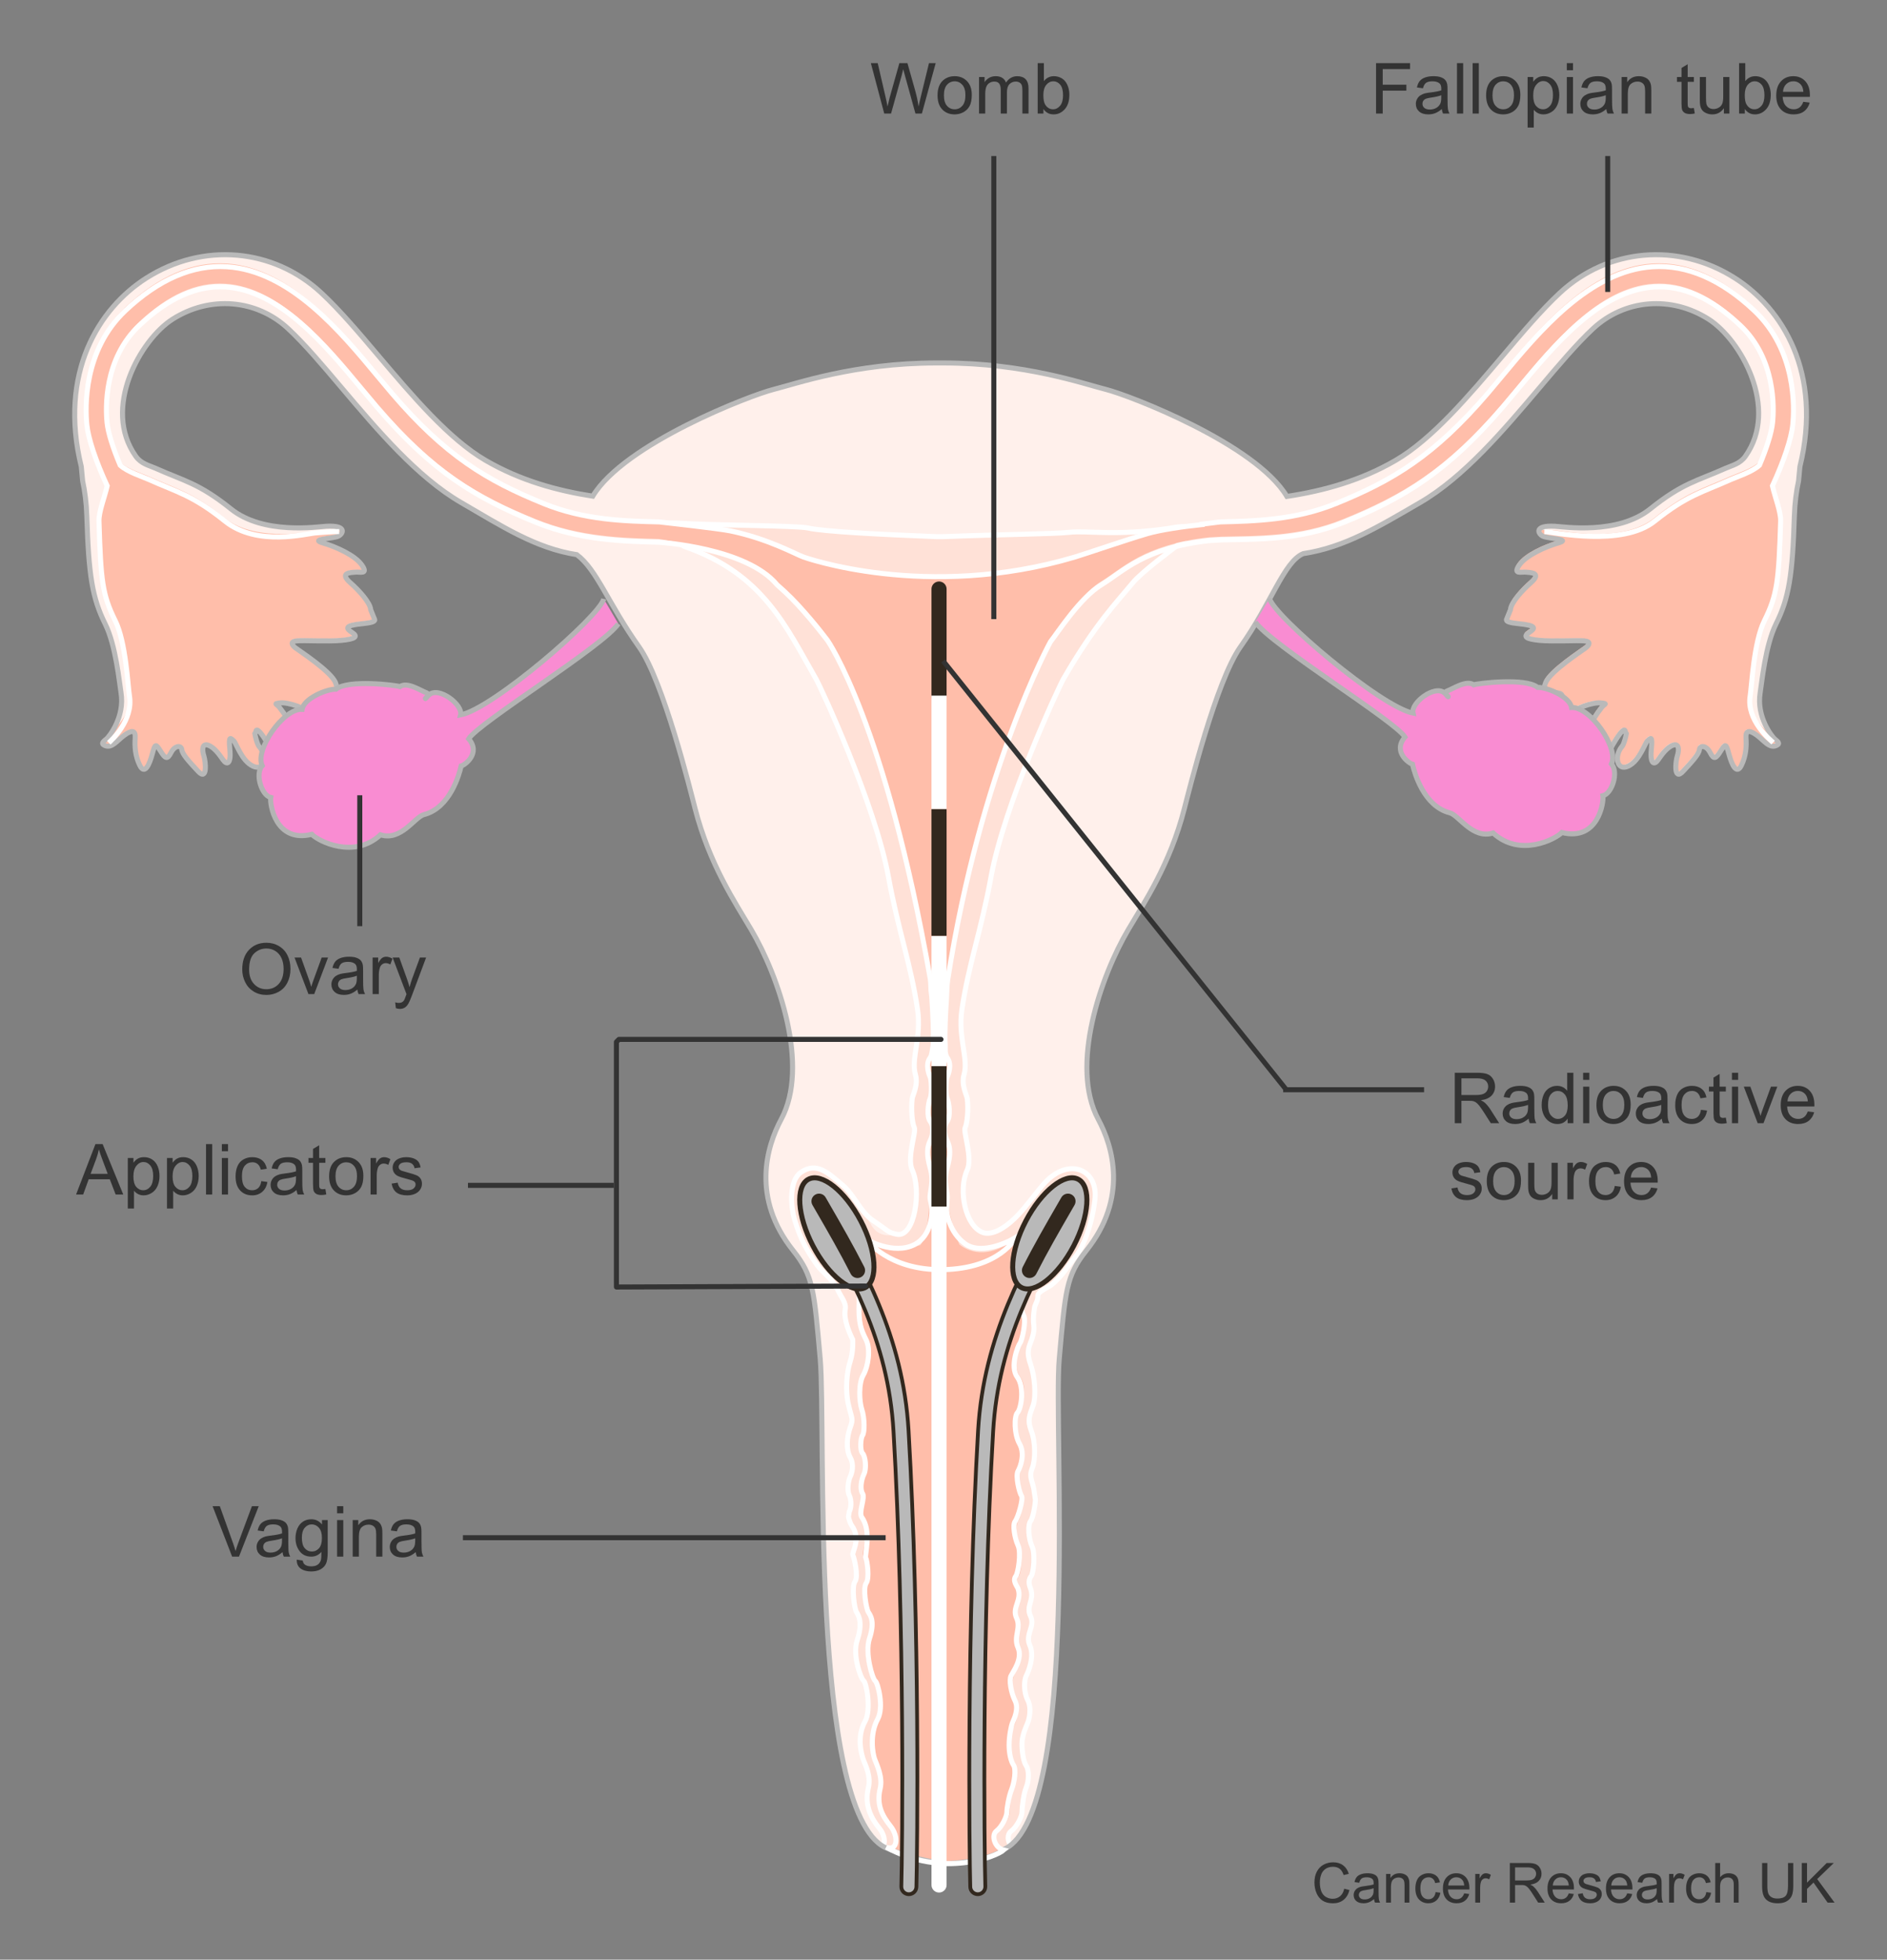 <?xml version="1.0" encoding="UTF-8"?>
<svg xmlns="http://www.w3.org/2000/svg" width="375" height="389.334" viewBox="0 0 375 389.334">
  <rect x="0" y="0" width="375" height="389.334" fill="#808080" stroke="none"/>
  <defs>
    <style>
      .cls-1, .cls-2, .cls-3, .cls-4 {
        stroke-linecap: round;
        stroke-linejoin: round;
      }

      .cls-1, .cls-3, .cls-5, .cls-6 {
        stroke: #32281e;
      }

      .cls-1, .cls-5 {
        fill: #b9b9b9;
      }

      .cls-2, .cls-3, .cls-7, .cls-6, .cls-8, .cls-9, .cls-10, .cls-11 {
        fill: none;
      }

      .cls-2, .cls-9 {
        stroke: #333;
      }

      .cls-12 {
        fill: #ffbeaa;
      }

      .cls-12, .cls-13 {
        mix-blend-mode: multiply;
      }

      .cls-12, .cls-13, .cls-7, .cls-14, .cls-15, .cls-16, .cls-17 {
        stroke-width: 0px;
      }

      .cls-13 {
        fill: #ffe1d7;
      }

      .cls-3, .cls-18, .cls-6, .cls-4 {
        stroke-width: 3px;
      }

      .cls-5 {
        stroke-width: .75px;
      }

      .cls-18, .cls-4 {
        fill: #c7d4ee;
      }

      .cls-18, .cls-4, .cls-11 {
        stroke: #fff;
      }

      .cls-19 {
        isolation: isolate;
      }

      .cls-8 {
        stroke: #b4b4b4;
      }

      .cls-10 {
        stroke: #b9b9b9;
      }

      .cls-14 {
        fill: #f98cd2;
      }

      .cls-15 {
        fill: #32281e;
      }

      .cls-16 {
        fill: #333;
      }

      .cls-17 {
        fill: #fff0eb;
      }
    </style>
  </defs>
  <g class="cls-19">
    <g id="Layer_1" data-name="Layer 1">
      <path class="cls-7" d="m137.068,349.051c3.017,6.857,16.035,28.196,38.519,16.953"/>
      <path class="cls-7" d="m234.614,349.051c-3.014,6.857-13.927,28.196-36.417,16.953"/>
      <path class="cls-17" d="m344.748,55.24c-11.225-7.133-25.195-5.946-34.762,2.955-3.678,3.421-7.464,7.894-11.474,12.631-6.516,7.697-13.904,16.423-21.174,20.643-6.977,4.052-14.333,6.051-21.601,7.163-6.244-10.468-31.384-20.116-35.935-21.252-4.403-1.104-16.099-5.256-32.377-5.267h-1.353c-16.279.011-27.974,4.163-32.379,5.267-4.539,1.134-29.61,10.754-35.902,21.202-7.17-1.122-14.412-3.118-21.29-7.114-7.272-4.22-14.656-12.946-21.174-20.643-4.008-4.736-7.797-9.21-11.474-12.631-9.567-8.901-23.537-10.088-34.763-2.955-9.476,6.022-17.494,18.898-12.939,37.478l.267,2.837c.446,2.082.752,4.374.83,6.949.369,11.86,1.08,16.289,3.65,21.461,2.127,4.275,2.828,11.726,3.142,13.633.805,4.859-2.368,8.752-2.843,9.186-.475.433-1.33.904-.385,1.331,1.432.637,2.482-1.019,3.93-2.065,1.445-1.046,2.225-.991,2.12.566-.106,1.559-.046,3.49.92,5.459.969,1.973,1.92-.188,2.486-2.307.565-2.123.705-2.007,1.624-.547.917,1.458,1.338,1.806,2.095.313.757-1.497,2.051-1.491,2.138-.599.087.897,1.39,2.319,3.262,4.329,1.876,2.01,1.49-1.953,1.121-3.078-.367-1.128-.379-2.546.822-2.146,1.201.399,2.244,1.843,2.999,2.932.751,1.087,1.634.877,1.346-2.066-.288-2.943.169-2.213.732-1.752.563.462,1.564,4.003,3.865,5.069,2.301,1.065,2.815-2.131,1.219-3.908-.398-.449-.788-2.137-.852-2.558l.19-.309c.131-1.992,3.419,3.924,3.941,5.331.551,1.492,4.065,3.25,4.238-.139.3-5.863-2.928-9.285-3.407-10.011-.48-.729-1.502-.822.11-.979,1.606-.158,5.174,1.042,6.533,2.461,1.846,1.927,3.184,1.431,1.64-1.903-1.174-2.534-.245-2.497,1.163-2.633,1.408-.139,2.47.337,1.641-1.904-.828-2.241-7.331-6.443-7.992-6.962-.657-.514-1.135-1.247.273-1.381,1.405-.14,6.308.155,8.923-.1,2.616-.256,3.382-.717,2.081-1.56-1.301-.839-1.558-1.398,2.06-1.752,1.81-.178,2.497-.437,2.435-.793l-.801-1.976c-.068-1.426-2.495-4.008-3.993-5.316-2.401-2.088.052-2.071.949-2.158.895-.086,2.632.519,1.281-1.414-1.354-1.935-5.135-3.631-7.791-4.4-2.655-.771,2.127-.839,3.112-1.325.989-.48,1.825-2.216-2.4-1.975-1.801.107-12.483,1.741-18.926-3.44-6.449-5.176-9.323-5.54-14.992-8.083-1.24-.556-2.836-.86-3.91-2.36-6.825-9.55.932-23.217,7.29-27.254,7.447-4.733,16.675-3.98,22.964,1.869,3.257,3.03,6.863,7.29,10.679,11.8,7.023,8.295,14.986,17.7,23.705,22.762,8.165,4.742,14.822,9.078,22.988,10.348,4.037,3.028,6.148,9.569,12.38,18.339,4.824,6.787,10.222,28.599,11.122,32.093,2.857,11.125,8.027,18.767,11.157,24.065,5.417,9.165,11.669,27.084,5.962,37.681-2.913,5.41-5.962,15.656,2.372,26.076,4.034,5.045,4.166,7.918,5.378,21.523,1.198,13.507-2.179,89.523,12.884,97.065l4.604,2.222,6.924,1.154,6.195-.603,3.454-1.151,2.624-1.32c15.064-7.539,9.621-83.859,10.823-97.366,1.209-13.605,1.347-16.478,5.38-21.523,8.331-10.42,5.284-20.666,2.371-26.076-5.705-10.596.543-28.516,5.96-37.681,3.131-5.298,8.299-12.94,11.157-24.065.903-3.494,6.303-25.307,11.122-32.093,6.217-8.744,8.648-16.928,12.484-18.542,8.28-1.254,14.945-5.335,23.229-10.145,8.717-5.061,16.679-14.466,23.702-22.762,3.816-4.509,7.421-8.769,10.679-11.8,6.289-5.849,15.519-6.602,22.965-1.869,6.356,4.037,14.114,17.704,7.289,27.254-1.073,1.499-2.669,1.804-3.911,2.36-5.668,2.543-8.543,2.908-14.989,8.083-6.445,5.181-17.126,3.547-18.927,3.44-4.226-.241-3.386,1.495-2.401,1.975.985.487,5.769.554,3.112,1.325-2.655.769-6.437,2.466-7.792,4.4-1.348,1.933.389,1.328,1.285,1.414.896.087,3.348.07.948,2.158-1.499,1.308-3.926,3.89-3.993,5.316l-.803,1.976c-.059.356.626.615,2.437.793,3.616.354,3.359.913,2.062,1.752-1.303.842-.539,1.304,2.079,1.56,2.615.256,7.514-.039,8.921.1,1.409.135.932.867.273,1.381-.66.519-7.163,4.721-7.992,6.962-.828,2.24.233,1.765,1.643,1.904,1.41.136,2.336.098,1.164,2.633-1.545,3.334-.208,3.83,1.64,1.903,1.357-1.419,4.926-2.619,6.533-2.461,1.61.158.589.251.11.979-.478.727-3.707,4.149-3.407,10.011.174,3.389,3.687,1.632,4.238.139.519-1.406,3.81-7.323,3.944-5.331l.187.309c-.063.421-.455,2.109-.853,2.558-1.595,1.777-1.08,4.973,1.219,3.908,2.302-1.066,3.303-4.607,3.867-5.069.562-.462,1.021-1.191.73,1.752-.287,2.943.596,3.153,1.348,2.066.755-1.088,1.801-2.532,2.995-2.932,1.206-.401,1.195,1.017.827,2.146-.372,1.125-.756,5.088,1.118,3.078,1.873-2.01,3.176-3.432,3.264-4.329.088-.892,1.38-.898,2.137.599.757,1.493,1.179,1.145,2.096-.313.917-1.46,1.057-1.576,1.622.547.568,2.119,1.518,4.28,2.488,2.307.967-1.97,1.025-3.901.918-5.459-.102-1.557.677-1.613,2.122-.566,1.446,1.047,2.497,2.702,3.93,2.065.944-.427.087-.898-.387-1.331-.471-.434-3.648-4.327-2.843-9.186.315-1.907,1.018-9.358,3.144-13.633,2.571-5.173,3.28-9.601,3.648-21.461.081-2.575.386-4.867.832-6.949l.267-2.837c4.552-18.58-3.463-31.456-12.94-37.478Z"/>
      <path class="cls-13" d="m201.087,366.728c-.843-.871-.871-2.344-.017-2.964,1.127-.826,2.12-2.89,2.12-3.717s.289-3.579.853-4.955c.567-1.374.567-3.44,0-4.269-.564-.825-.853-2.752-.853-4.404s.853-3.439,1.136-4.128c.283-.692.848-2.893,0-4.544-.847-1.65-.709-3.991-.284-4.819.427-.826,1.697-3.851.706-6.056-.99-2.205,1.136-3.715.141-5.783-.987-2.065.85-3.167,0-5.51-.166-.464-.617-1.511.148-2.476.431-.544.847-4.405.136-5.919-.705-1.516-.848-4.266-.285-4.957.415-.499.904-2.813.974-4.255l-.307-2.051c-.337-1.85-1.01-2.524-.336-4.206.674-1.683.674-5.217-.17-7.405-.841-2.185-.334-3.198.339-5.046.674-1.852.337-5.89-.506-8.246-.841-2.355-.337-3.364.167-4.71.218-.58.654-1.825.482-3.034-.228-1.594.194-3.696.194-3.696.42-1.179.802-1.781.823-2.897.014-.757,2.557-.954,3.055-1.577,1.593-1.984,2.961-3.995,3.942-5.125,1.639-1.893,2.735-6.092,4.125-11.518,1.584-6.197-5.39-8.515-10.235-3.265-1.513,1.64-3.363,4.448-5.322,6.406-2.904,2.903-5.266,3.801-6.738,3.254-3.429-1.273-4.929-8.425-3.063-12.412,1.107-2.385-.837-7.578-.42-8.408.415-.829.692-3.598.415-5.813-.083-.65-1.243-2.626-.623-4.772.899-3.111-1.252-7.344-.433-12.888,1.308-8.869,3.883-15.889,5.772-26.271,2.64-14.536,13.515-37.86,14.403-39.4,6.351-11.013,10.884-15.569,13.727-19.043,1.815-2.221,7.925-6.717,8.884-7.469,6.724-5.277-1.412-3.434-1.412-3.434-10.904,1.617-16.353.404-19.986.809-3.12.345-13.937.424-25.119.864h-1.353c-11.184-.44-22.443-1.011-25.499-1.716-2.192-.503-19.35-.518-25.762-.965-7.013-.488,1.213,4.645,1.213,4.645,15.745,5.45,20.209,16.028,26.145,26.31.886,1.54,11.76,24.864,14.403,39.4,1.887,10.381,4.467,17.402,5.77,26.271.816,5.544-1.335,9.777-.433,12.888.619,2.147-.542,4.122-.624,4.772-.278,2.215,0,4.984.417,5.813.413.83-1.535,6.023-.421,8.408,1.864,3.988.579,12.383-3.063,12.776-.518.056-3.643,1.111-5.316-2.089-1.83-3.5-4.688-7.245-7.152-9.118-2.346-1.783-5.021-2.764-7.293-.493-1.2,1.201-1.334,6.945-.197,9.954,1.589,4.206,3.552,7.396,4.928,8.772s1.774,1.873,3.438,4.293c.704,1.024,1.59,2.305,1.349,3.583-.37,1.98.807,4.67,1.48,6.019,0,0,.167,2.354-.506,4.374-.673,2.019-1.01,5.722-.336,8.58.672,2.862,1.009,2.695.336,4.544-.673,1.852-.841,4.374,0,5.889.843,1.515.336,3.198,0,3.87-.336.672-.673,2.692-.167,3.7.503,1.011.336,2.693,0,3.199l-.166.966c-.009.365.413,1.499.571,1.711,2.082,2.799.017,5.447.301,5.998.287.55,1.134,4.267.424,5.235-.708.961-.137,5.371.287,6.056.423.685,1.314,2.163.137,5.64-.97,2.897.713,7.575,1.279,7.991.564.408,1.587,5.791.286,8.12-1.705,3.03-.709,6.605-.286,7.707.425,1.101,1.508,3.242.946,5.511-.797,3.266.47,5.917,2.171,7.979.992,1.209,1.241,2.648.81,3.458l-.024.337.983.456,1.607.528,2.135.648,4.581,1.175,4.437.312,3.238-.36,4.27-.984,2.614-1.391,1.609-.662Z"/>
      <path class="cls-11" d="m175.543,366.669c.431-.81.183-2.249-.81-3.458-1.701-2.062-2.968-4.712-2.171-7.979.562-2.27-.521-4.41-.946-5.511-.423-1.102-1.419-4.677.286-7.707,1.301-2.329.279-7.712-.286-8.12-.565-.415-2.248-5.093-1.278-7.991,1.177-3.478.285-4.956-.137-5.64-.424-.686-.995-5.096-.287-6.056.71-.968-.137-4.684-.424-5.235-.284-.551,1.782-3.199-.301-5.998-.158-.211-.58-1.346-.571-1.711l.166-.966c.336-.506.502-2.189,0-3.199-.507-1.008-.17-3.028.167-3.7.336-.673.843-2.355,0-3.87-.841-1.515-.673-4.037,0-5.889.673-1.849.336-1.682-.337-4.544-.673-2.858-.337-6.561.337-8.58.673-2.02.506-4.374.506-4.374-.673-1.349-1.851-4.039-1.48-6.019.241-1.278-.839-2.45-1.348-3.583-1.135-2.524-3.164-3.658-4.23-5.18-2.07-2.957-3.252-5.026-4.435-8.87-.946-3.074-1.084-7.983,1.183-9.56,3.142-2.186,5.421.099,8.355,2.57,2.253,1.897,3.471,5.315,6,7,3.004,2.002,2.892,2.356,4.718,2.721,3.593.72,4.927-8.789,3.064-12.776-1.113-2.385.834-7.578.422-8.408-.417-.829-.695-3.598-.417-5.813.081-.65,1.243-2.626.624-4.772-.902-3.111,1.249-7.344.433-12.888-1.304-8.869-3.884-15.889-5.771-26.271-2.642-14.536-13.517-37.86-14.403-39.4-5.936-10.282-10.399-20.86-26.145-26.31,0,0-8.226-5.133-1.213-4.645,6.412.446,23.57.462,25.762.965,3.056.705,14.315,1.276,25.499,1.716h1.353c11.183-.44,22-.519,25.119-.864,3.633-.405,9.082.808,19.986-.809,0,0,8.136-1.843,1.412,3.434-.958.752-7.068,5.248-8.884,7.469-2.843,3.474-7.376,8.03-13.727,19.043-.888,1.54-11.763,24.864-14.403,39.4-1.888,10.381-4.464,17.402-5.772,26.271-.819,5.544,1.333,9.777.433,12.888-.621,2.147.539,4.122.622,4.772.277,2.215,0,4.984-.415,5.813-.417.83,1.527,6.023.42,8.408-1.866,3.988-.366,11.14,3.063,12.412,1.472.547,3.832-.252,6.735-3.155,1.959-1.959,4.107-5.06,5.618-6.702,4.75-5.16,10.728-2.735,9.942,3.462-.675,5.323-2.389,9.527-4.029,11.42-.981,1.13-2.365,3.647-4.632,5.421-.628.491-2.647,1.313-2.661,2.07-.021,1.116-.203,1.028-.624,2.207,0,0-.422,2.102-.194,3.696.172,1.21-.264,2.454-.482,3.034-.504,1.346-1.007,2.355-.167,4.71.843,2.356,1.18,6.394.506,8.246-.673,1.848-1.18,2.861-.339,5.046.844,2.188.844,5.722.17,7.405-.674,1.682,0,2.357.336,4.206l.307,2.051c-.07,1.442-.559,3.756-.974,4.255-.563.691-.42,3.441.285,4.957.711,1.514.294,5.375-.137,5.919-.765.965-.314,2.013-.148,2.476.851,2.342-.986,3.445,0,5.51.996,2.067-1.131,3.577-.141,5.783.991,2.205-.279,5.229-.706,6.056-.425.828-.564,3.169.284,4.819.847,1.651.282,3.853,0,4.544-.284.689-1.137,2.477-1.137,4.128s.289,3.579.853,4.404c.567.829.567,2.895,0,4.269-.564,1.376-.853,4.127-.853,4.955s-.993,2.891-2.12,3.717c-.854.62-.826,2.093.017,2.964"/>
      <path class="cls-12" d="m184.792,237.615c.05-1.26.829-3.32,0-6.228-.749-2.62-.624-4.152,0-5.397.618-1.244.725-2.905,0-3.839-.728-.934-.417-3.632,0-4.567.412-.934.207-3.841,0-4.254-.208-.414-1.041-2.489,0-3.837.165-.221.287-.628.372-1.181l.215-1.268c.21-3.258-.251-9.05-.487-12.951-.33-5.492-.838-4.278-1.288-7.257-4.145-27.464-16.673-55.581-16.673-55.581-.417.1-.904-2.263-2.443-4.686-1.488-2.343-6.738-8.099-10.114-11.017-7.26-6.278-23.478-8.463-23.478-8.463-6.987-.173-15.687-.385-24.431-3.939-11.926-4.854-20.503-9.949-31.661-22.969l-2.929-3.488c-7.262-8.753-16.304-19.641-27.126-20.312-5.685-.353-11.278,2.134-17.101,7.606-7.104,6.67-6.725,16.477-6.44,19.324.199,1.994,1.151,5.012,2.608,8.473,1.379,1.308,4.552,2.326,5.68,2.832,5.669,2.543,8.696,3.101,15.143,8.277,6.443,5.179,18.185,2.528,19.987,2.421,4.221-.239,3.421.3,2.435.779-.984.486-5.768.553-3.113,1.325,2.658.771,6.439,2.465,7.791,4.4,1.349,1.931-.389,1.329-1.282,1.415-.896.086-3.351.07-.948,2.158,1.498,1.307,3.926,3.89,3.995,5.315l.799,1.978c.062.355-.624.615-2.436.793-3.619.354-3.357.912-2.062,1.751,1.303.842.537,1.305-2.079,1.561-2.613.256-7.516-.041-8.921.098-1.41.136-.934.866-.27,1.383.657.518,7.16,4.72,7.99,6.962.829,2.243-.233,1.767-1.642,1.903-1.41.137-2.338.098-1.164,2.634,1.547,3.333.206,3.829-1.64,1.903-1.359-1.418-4.926-2.617-6.533-2.461-1.611.158-.587.252-.112.98.479.728,3.707,4.148,3.41,10.013-.176,3.387-3.689,1.631-4.242.136-.518-1.403-3.808-7.321-3.938-5.329l-.193.308c.064.424.455,2.112.855,2.557,1.594,1.78,1.079,4.978-1.219,3.91-2.302-1.064-3.305-4.604-3.867-5.068-.562-.461-1.022-1.194-.732,1.749.288,2.943-.594,3.157-1.346,2.068-.755-1.086-1.797-2.532-2.999-2.931-1.199-.4-1.189,1.017-.825,2.145.371,1.126.76,5.086-1.117,3.078-1.871-2.009-3.176-3.43-3.264-4.328-.087-.892-1.38-.899-2.138.598-.756,1.494-1.173,1.148-2.094-.313-.917-1.46-1.058-1.574-1.624.548-.567,2.12-1.518,4.279-2.486,2.306-.967-1.966-1.027-3.899-.919-5.457.102-1.56-.676-1.615-2.123-.569-1.445,1.045-2.497,2.702-3.928,2.064-.946-.426-.089-.898.386-1.33.474-.433,5.436-3.867,4.63-8.726-.314-1.904-.7-10.666-2.827-14.937-2.572-5.175-2.864-7.928-3.23-19.788-.056-1.844,1.12-4.738,1.633-6.998-2.27-4.931-3.766-9.37-4.047-12.18-.331-3.312-.755-14.731,7.694-22.671,6.584-6.187,13.349-9.114,20.114-8.694,12.565.779,22.634,12.906,29.985,21.765l2.885,3.44c10.623,12.392,17.774,17.35,29.106,21.961,8.063,3.278,16.206,3.973,23.213,4.145,0,0,11.922,1.207,14.093,1.658,7.508,1.554,12.155,4.158,13.824,4.764.896.325,5.007.957,5.628,1.791.627.828,1.675.407,2.238.735,1.151.672,6.832,1.184,7.867,1.184s5.372,1.133,5.372.511,2.494.32,2.494.128c0-.625,5.259.148,9.785,0,4.527-.148,9.507-.676,9.977-.895,1.918-.896,7.755-1.919,8.314-1.919.863,0,3.775-.986,4.253-1.311,1.468-.998,10.11-3.039,13.977-4.158,2.341-.678,5.287-1.276,9.119-1.658l3.316-.829h5.803c7.007-.172,12.255-.835,20.312-4.114,11.339-4.611,18.349-9.601,28.973-21.993l2.886-3.44c7.352-8.858,17.418-20.986,29.985-21.765,6.763-.42,13.53,2.507,20.114,8.694,8.448,7.939,8.023,19.359,7.692,22.671-.28,2.81-1.776,7.249-4.045,12.18.513,2.26,1.689,5.154,1.633,6.998-.37,11.86-.66,14.613-3.23,19.788-2.129,4.272-2.514,13.033-2.828,14.937-.806,4.859,4.159,8.293,4.631,8.726.474.432,1.332.904.384,1.33-1.43.638-2.479-1.019-3.93-2.064-1.442-1.046-2.222-.991-2.12.569.107,1.559.047,3.491-.919,5.457-.969,1.973-1.922-.186-2.487-2.306-.567-2.123-.704-2.008-1.625-.548-.916,1.461-1.338,1.807-2.093.313-.76-1.498-2.053-1.491-2.138-.598-.089.899-1.392,2.319-3.262,4.328-1.876,2.008-1.49-1.952-1.119-3.078.365-1.128.377-2.544-.824-2.145-1.199.398-2.246,1.845-3,2.931-.748,1.089-1.632.875-1.347-2.068.288-2.943-.168-2.21-.729-1.749-.564.464-1.566,4.003-3.866,5.068-2.303,1.068-2.816-2.13-1.22-3.91.398-.445.789-2.134.852-2.557l-.19-.308c-.13-1.992-3.423,3.926-3.94,5.329-.553,1.495-4.066,3.251-4.238-.136-.302-5.866,2.927-9.285,3.405-10.013.477-.728,1.501-.822-.108-.98-1.61-.156-5.18,1.042-6.536,2.461-1.846,1.926-3.186,1.43-1.642-1.903,1.177-2.536.247-2.496-1.163-2.634-1.406-.136-2.468.339-1.641-1.903.832-2.242,7.335-6.443,7.991-6.962.664-.517,1.138-1.246-.27-1.383-1.405-.139-6.309.158-8.923-.098-2.614-.256-3.38-.719-2.079-1.561,1.298-.839,1.557-1.397-2.06-1.751-1.813-.178-2.498-.438-2.436-.793l.799-1.978c.069-1.425,2.497-4.008,3.996-5.315,2.396-2.088-.052-2.072-.948-2.158-.897-.086-2.631.516-1.284-1.415,1.353-1.935,5.132-3.629,7.79-4.4,2.657-.772-2.125-.839-3.114-1.325-.987-.479-1.789-1.018,2.437-.779,1.8.107,13.543,2.758,19.987-2.421,6.448-5.176,9.475-5.734,15.142-8.277,1.128-.506,4.302-1.524,5.68-2.832,1.454-3.46,2.408-6.479,2.605-8.473.287-2.847.664-12.654-6.438-19.324-5.82-5.472-11.416-7.958-17.1-7.606-10.824.671-19.867,11.559-27.128,20.312l-2.926,3.488c-11.162,13.02-19.738,18.115-31.663,22.969-8.747,3.554-17.292,3.309-24.28,3.479l-2.391.138c-13.008,1.44-17.053,6.092-21.481,8.785-4.186,2.547-7.815,9.03-9.521,10.735,0,0-10.678,16.637-17.969,52.517-.455,2.242-1.642,5.023-1.745,8.032-.108,3.011-.955,1.765-1.289,7.257-.235,3.896-.696,9.678-.486,12.942l.009,1.263c.081.561.205.974.374,1.194,1.037,1.349.208,3.423,0,3.837-.21.413-.415,3.32,0,4.254.416.935.726,3.633,0,4.567-.729.934-.623,2.595,0,3.839.623,1.245.749,2.777,0,5.397-.829,2.908-.172,4.978,0,6.228.802,5.822,2.506,9.636,2.506,9.636,2.336,1.856,6.409,2.738,11.4-1.433,5.082-4.237,8.206-7.785,9.234-9.119,1.696-2.203,4.53-2.335,3.538,1.791-.993,4.131-7.577,11.838-8.783,12.528-2.41,1.374-1.751,5.837-2.41,6.746-.851,1.167-.428,2.753,0,3.853.426,1.1-.564,4.54-.993,5.095-.426.549-1.417,4.817.142,6.883,1.559,2.064.286,6.197-.425,6.883-.704.689-.704,4.267.425,6.194,1.135,1.928.422,4.545-.142,5.506-.566.967.142,4.131.564,4.681.428.552-.277,4.684-.847,5.37-.566.691-.423,3.441.283,4.957.709,1.514.292,5.375-.138,5.919-.765.965-.314,2.013-.145,2.476.847,2.342-.989,3.445,0,5.51.993,2.067-1.133,3.577-.143,5.783.99,2.205-.28,5.229-.706,6.056-.426.828-.564,3.169.283,4.819.85,1.651.283,3.853,0,4.544-.283.689-1.136,2.477-1.136,4.128s.289,3.579.853,4.404c.566.829.566,2.895,0,4.269-.564,1.376-.853,4.127-.853,4.955s-.991,2.891-2.12,3.717c-1.135.828-.71,3.17,1.129,3.577-1.415,1.241-12.431,6.041-24.066-.203,2.336.88,2.812-1.858,1.113-3.926-1.699-2.062-2.967-4.712-2.17-7.979.561-2.27-.52-4.41-.947-5.511-.421-1.102-1.417-4.677.287-7.707,1.299-2.329.279-7.712-.287-8.12-.565-.415-2.246-5.093-1.277-7.991,1.175-3.478.286-4.956-.139-5.64-.422-.686-.994-5.096-.286-6.056.711-.968-.136-4.684-.424-5.235-.284-.551,1.638-4.733-.444-7.531-.708-.956.732-3.893.159-4.72-.567-.829-.281-2.752.284-3.855.566-1.104.288-3.579-.284-4.131-.567-.552-.421-3.027,0-3.577.431-.552.431-3.443-.142-5.097-.561-1.65-.704-5.23.287-6.881.988-1.653,1.559-5.092.563-7.024-.99-1.926-1.61-3.304-1.411-7.569.136-3.097-1.354-3.097-2.128-4.54-.33-.611-1.414-3.03-2.409-4.132-.992-1.103-5.09-7.731-5.675-8.549-1.893-2.651-.476-6.182,2.273-3.84.67.565,3.98,5.475,9.94,8.88,0,0,2.909,2.787,10.366.99,5.353-1.29,0,0,0,0,0,0,1.583-1.051,1.929-9.78Z"/>
      <path class="cls-7" d="m192.146,248.836c1.305-.476,1.068,1.187,1.779,1.66.238.119.476-.237.712,0,.12.119.12.239.238.355.356.239.118.832.949.595"/>
      <path class="cls-7" d="m193.807,248.006c.474.475-.356,1.306-.118,2.017"/>
      <path class="cls-7" d="m193.451,241.244c1.185,1.543,1.541-.711,2.372-1.067.83.832.948-.593,1.423-.829"/>
      <path class="cls-7" d="m184.791,235.79c-.116-.712-.711-.595-.948-1.067-.119-.357,0-.476,0-.833-.119-.473-.475-1.185-.237-1.658"/>
      <path class="cls-7" d="m188.468,234.838c-.593-.711.238-1.539.119-2.49"/>
      <path class="cls-7" d="m182.776,250.141c.592-1.069-.236-1.659-1.068-1.069-.475-.472-.356-1.066-1.187-1.183,0-.119-.116-.239-.116-.239"/>
      <path class="cls-7" d="m178.15,250.971c-.948-1.068,1.187-1.187.119-2.136"/>
      <path class="cls-7" d="m185.858,246.464c.475-.831.831.118,1.306,0,.355-.119,0-.95.83-.71"/>
      <path class="cls-7" d="m179.692,251.564c.117.83-.951.356-.712,1.423"/>
      <path class="cls-7" d="m190.723,238.636c1.187-.119.475-.831.593-1.422.238-.711.594-.357.949-.711.592-.596.237-1.188,1.067-1.544"/>
      <path class="cls-7" d="m192.265,238.042c-.355-.356-.476-.712-.119-1.067v-.118h-.118c0-.119.118-.119.118-.239"/>
      <path class="cls-7" d="m182.896,236.502c-.12-.357.592-1.9.947-2.019"/>
      <path class="cls-10" d="m199.68,367.341c15.064-7.539,9.621-83.859,10.823-97.366,1.209-13.605,1.347-16.478,5.38-21.523,8.331-10.42,5.284-20.666,2.371-26.076-5.705-10.596.543-28.516,5.96-37.681,3.131-5.298,8.299-12.94,11.157-24.065.903-3.494,6.303-25.307,11.122-32.093,6.217-8.744,8.648-16.928,12.484-18.542,8.28-1.254,14.945-5.335,23.229-10.145,8.717-5.061,16.679-14.466,23.702-22.762,3.816-4.509,7.421-8.769,10.679-11.8,6.289-5.849,15.519-6.602,22.965-1.869,6.356,4.037,14.114,17.704,7.289,27.254-1.073,1.499-2.669,1.804-3.911,2.36-5.668,2.543-8.543,2.908-14.989,8.083-6.445,5.181-17.126,3.547-18.927,3.44-4.226-.241-3.386,1.495-2.401,1.975.985.487,5.769.554,3.112,1.325-2.655.769-6.437,2.466-7.792,4.4-1.348,1.933.389,1.328,1.285,1.414.896.087,3.348.07.948,2.158-1.499,1.308-3.926,3.89-3.993,5.316l-.803,1.976c-.059.356.626.615,2.437.793,3.616.354,3.359.913,2.062,1.752-1.303.842-.539,1.304,2.079,1.56,2.615.256,7.514-.039,8.921.1,1.409.135.932.867.273,1.381-.66.519-7.163,4.721-7.992,6.962-.828,2.24.233,1.765,1.643,1.904,1.41.136,2.336.098,1.164,2.633-1.545,3.334-.208,3.83,1.64,1.903,1.357-1.419,4.926-2.619,6.533-2.461,1.61.158.589.251.11.979-.478.727-3.707,4.149-3.407,10.011.174,3.389,3.687,1.632,4.238.139.519-1.406,3.81-7.323,3.944-5.331l.187.309c-.063.421-.455,2.109-.853,2.558-1.595,1.777-1.08,4.973,1.219,3.908,2.302-1.066,3.303-4.607,3.867-5.069.562-.462,1.021-1.191.73,1.752-.287,2.943.596,3.153,1.348,2.066.755-1.088,1.801-2.532,2.995-2.932,1.206-.401,1.195,1.017.827,2.146-.372,1.125-.756,5.088,1.118,3.078,1.873-2.01,3.176-3.432,3.264-4.329.088-.892,1.38-.898,2.137.599.757,1.493,1.179,1.145,2.096-.313.917-1.46,1.057-1.576,1.622.547.568,2.119,1.518,4.28,2.488,2.307.967-1.97,1.025-3.901.918-5.459-.102-1.557.677-1.613,2.122-.566,1.446,1.047,2.497,2.702,3.93,2.065.944-.427.087-.898-.387-1.331-.471-.434-3.648-4.327-2.843-9.186.315-1.907,1.018-9.358,3.144-13.633,2.571-5.173,3.28-9.601,3.648-21.461.081-2.575.386-4.867.832-6.949l.267-2.837c4.552-18.58-3.463-31.456-12.94-37.478-11.225-7.133-25.195-5.946-34.762,2.955-3.678,3.421-7.464,7.894-11.474,12.631-6.516,7.697-13.904,16.423-21.174,20.643-6.977,4.052-14.333,6.051-21.601,7.163-6.244-10.468-31.384-20.116-35.935-21.252-4.403-1.104-16.099-5.256-32.377-5.267h-1.353c-16.279.011-27.974,4.163-32.379,5.267-4.539,1.134-29.61,10.754-35.902,21.202-7.17-1.122-14.412-3.118-21.29-7.114-7.272-4.22-14.656-12.946-21.174-20.643-4.008-4.736-7.797-9.21-11.474-12.631-9.567-8.901-23.537-10.088-34.763-2.955-9.476,6.022-17.494,18.898-12.939,37.478l.267,2.837c.446,2.082.752,4.374.83,6.949.369,11.86,1.08,16.289,3.65,21.461,2.127,4.275,2.828,11.726,3.142,13.633.805,4.859-2.368,8.752-2.843,9.186-.475.433-1.33.904-.385,1.331,1.432.637,2.482-1.019,3.93-2.065,1.445-1.046,2.225-.991,2.12.566-.106,1.559-.046,3.49.92,5.459.969,1.973,1.92-.188,2.486-2.307.565-2.123.705-2.007,1.624-.547.917,1.458,1.338,1.806,2.095.313.757-1.497,2.051-1.491,2.138-.599.087.897,1.39,2.319,3.262,4.329,1.876,2.01,1.49-1.953,1.121-3.078-.367-1.128-.379-2.546.822-2.146,1.201.399,2.244,1.843,2.999,2.932.751,1.087,1.634.877,1.346-2.066-.288-2.943.169-2.213.732-1.752.563.462,1.564,4.003,3.865,5.069,2.301,1.065,2.815-2.131,1.219-3.908-.398-.449-.788-2.137-.852-2.558l.19-.309c.131-1.992,3.419,3.924,3.941,5.331.551,1.492,4.065,3.25,4.238-.139.3-5.863-2.928-9.285-3.407-10.011-.48-.729-1.502-.822.11-.979,1.606-.158,5.174,1.042,6.533,2.461,1.846,1.927,3.184,1.431,1.64-1.903-1.174-2.534-.245-2.497,1.163-2.633,1.408-.139,2.47.337,1.641-1.904-.828-2.241-7.331-6.443-7.992-6.962-.657-.514-1.135-1.247.273-1.381,1.405-.14,6.308.155,8.923-.1,2.616-.256,3.382-.717,2.081-1.56-1.301-.839-1.558-1.398,2.06-1.752,1.81-.178,2.497-.437,2.435-.793l-.801-1.976c-.068-1.426-2.495-4.008-3.993-5.316-2.401-2.088.052-2.071.949-2.158.895-.086,2.632.519,1.281-1.414-1.354-1.935-5.135-3.631-7.791-4.4-2.655-.771,2.127-.839,3.112-1.325.989-.48,1.825-2.216-2.4-1.975-1.801.107-12.483,1.741-18.926-3.44-6.449-5.176-9.323-5.54-14.992-8.083-1.24-.556-2.836-.86-3.91-2.36-6.825-9.55.932-23.217,7.29-27.254,7.447-4.733,16.675-3.98,22.964,1.869,3.257,3.03,6.863,7.29,10.679,11.8,7.023,8.295,14.986,17.7,23.705,22.762,8.165,4.742,14.822,9.078,22.988,10.348,4.037,3.028,6.148,9.569,12.38,18.339,4.824,6.787,10.222,28.599,11.122,32.093,2.857,11.125,8.027,18.767,11.157,24.065,5.417,9.165,11.669,27.084,5.962,37.681-2.913,5.41-5.962,15.656,2.372,26.076,4.034,5.045,4.166,7.918,5.378,21.523,1.198,13.507-2.179,89.523,12.884,97.065,0,0,6.259,2.821,12.494,3.205,0,0,7.886-.29,11.306-2.903Z"/>
      <path class="cls-11" d="m21.622,147.562c.474-.433,4.909-4.445,4.104-9.303-.314-1.904-.7-10.666-2.827-14.937-2.571-5.175-2.864-7.928-3.23-19.788-.056-1.844,1.12-4.739,1.633-6.998-2.27-4.931-3.766-9.371-4.047-12.18-.331-3.312-.755-14.731,7.694-22.671,6.584-6.186,13.349-9.113,20.114-8.693,12.565.779,22.634,12.906,29.985,21.764l2.885,3.44c10.623,12.392,18.783,17.242,30.115,21.854,8.063,3.278,16.002,3.472,23.008,3.644,0,0,11.88,1.324,14.052,1.775,7.507,1.554,12.869,4.565,14.53,5.188,0,0,24.412,8.807,54.011,0,1.702-.506,10.624-3.554,14.492-4.673,2.341-.678,6.923-1.385,10.755-1.767l-.007-.079,3.585-.446c7.007-.172,14.95-.366,23.008-3.644,11.339-4.611,19.495-9.461,30.119-21.854l2.886-3.44c7.352-8.858,17.418-20.986,29.985-21.764,6.763-.42,13.53,2.507,20.114,8.693,8.448,7.94,8.024,19.359,7.692,22.671-.28,2.81-1.776,7.25-4.044,12.18.513,2.259,1.689,5.154,1.633,6.998-.369,11.86-.66,14.613-3.23,19.788-2.128,4.271-2.514,13.033-2.828,14.937-.806,4.859,4.095,8.838,4.566,9.272"/>
      <path class="cls-11" d="m67.415,105.607c-1.16-.036-3.471.191-4.605.256-1.801.106-11.662,2.85-18.105-2.329-6.448-5.176-9.475-5.734-15.144-8.277-1.127-.506-4.301-1.524-5.68-2.832-1.457-3.46-2.409-6.479-2.608-8.473-.286-2.847-.664-12.654,6.44-19.324,5.822-5.472,11.416-7.959,17.101-7.606,10.822.671,19.864,11.559,27.126,20.312l2.929,3.488c11.158,13.02,19.734,18.115,31.66,22.969,8.744,3.554,17.444,3.766,24.43,3.939,0,0,17.378,1.053,23.478,8.463l1.461,1.313c3.549,3.262,7.239,8.046,8.542,9.706,0,0,11.498,16.38,20.425,67.228.128.729.097,1.544.152,2.388l.151,1.25c.217,3.394.429,7.194.273,9.606l-.215,1.268c-.085.553-.207.96-.372,1.181-1.041,1.348-.207,3.423,0,3.837.207.413.412,3.32,0,4.253-.417.936-.728,3.633,0,4.567.725.934.619,2.595,0,3.839-.624,1.245-.749,2.777,0,5.397.829,2.908-.207,4.984,0,6.228l.286,1.364c.186,1.113.127,5.887-3.462,7.678-4.144,2.068-9.422-1.001-9.54-1.073,0,0,4.404,6.188,15.179,6.022,11.391-.177,14.603-6.418,14.603-6.418-2.579,1.513-7.249,3.288-10.048,1.331-3.285-2.3-3.903-6.426-3.715-7.539l.069-1.364c.208-1.244-.829-3.32,0-6.228.749-2.62.623-4.152,0-5.397-.623-1.244-.728-2.905,0-3.839.726-.934.416-3.631,0-4.567-.415-.934-.21-3.84,0-4.253.208-.414,1.037-2.489,0-3.837-.169-.221-.293-.633-.374-1.195l-.009-1.263c-.152-2.364.048-6.05.259-9.383.08-1.268.062-2.496.227-3.559,6.56-42.113,20.425-67.228,20.425-67.228,1.489-1.898,5.912-8.765,10.098-11.313,4.428-2.694,8.474-7.346,21.482-8.785l2.391-.138c6.988-.17,15.533.075,24.28-3.479,11.925-4.854,20.501-9.949,31.663-22.969l2.926-3.488c7.262-8.752,16.304-19.641,27.129-20.312,5.684-.353,11.279,2.134,17.1,7.606,7.102,6.67,6.726,16.477,6.438,19.324-.197,1.994-1.152,5.013-2.605,8.473-1.378,1.308-4.552,2.326-5.68,2.832-5.667,2.543-8.694,3.101-15.142,8.277-6.444,5.179-20.131,2.18-21.93,2.073"/>
      <path class="cls-11" d="m201.385,246.416c4.946-4.237,8.491-8.158,9.492-9.492,1.65-2.203,3.972-2.561,3.007,1.565-.966,4.131-7.373,11.838-8.547,12.528-2.345,1.374-1.704,5.837-2.345,6.746-.828,1.167.086,2.647.503,3.748.414,1.1-.372,4.768-.789,5.322-.415.549-2.058,4.694-.542,6.76,1.517,2.064.741,6.352.049,7.038-.685.689-.705,4.282.394,6.209,1.105,1.928.253,4.459-.296,5.421-.551.967.279,4.379.69,4.928.417.552-.696,4.353-1.251,5.039-.551.691-.127,3.301.561,4.817.69,1.514,0,5.515-.42,6.058-.744.965.256,2.052.42,2.516.824,2.342-1.258,3.75-.296,5.815.966,2.067-.668,3.708.296,5.913.964,2.205-.973,4.753-1.387,5.58-.415.828-.028,3.316.796,4.966.827,1.651-.245,3.706-.521,4.398-.275.689-.662,2.723-.662,4.374s.338,3.215.887,4.041c.551.829.157,3.456-.394,4.829-.549,1.376-.936,3.684-.936,4.512s-.964,2.891-2.063,3.717c-1.105.828-.368,3.387,1.423,3.795-1.377,1.242-12.017,5.677-23.338-.567,2.273.88,2.52-2.096.867-4.164-1.653-2.062-2.845-4.224-2.07-7.49.546-2.27-.668-4.714-1.084-5.815-.41-1.102-1.067-4.953.591-7.983,1.264-2.329.058-7.181-.493-7.589-.549-.415-2.091-5.494-1.147-8.391,1.144-3.478.181-4.624-.233-5.308-.411-.686-1.098-4.762-.409-5.723.691-.967.196-4.469-.084-5.02-.277-.551,1.232-5.268-.793-8.066-.689-.956.712-3.893.155-4.72-.552-.829-.274-2.752.277-3.855.551-1.104.28-3.579-.277-4.131-.552-.552-.41-3.027,0-3.577.419-.552.419-3.443-.138-5.097-.546-1.65-.685-5.23.279-6.881.961-1.653,1.517-5.092.548-7.024-.964-1.926-1.567-3.304-1.374-7.569.132-3.097-1.318-3.097-2.071-4.54-.321-.611-1.376-3.03-2.344-4.132-.965-1.103-4.953-7.731-5.522-8.549-1.842-2.651-.463-6.182,2.212-3.84.652.565,4.742,6.128,10.542,9.532"/>
      <g>
        <path class="cls-16" d="m267.134,375.239l1.042.263c-.219.856-.611,1.509-1.179,1.958s-1.262.675-2.082.675c-.848,0-1.538-.173-2.07-.519-.531-.346-.937-.847-1.214-1.501-.277-.656-.416-1.359-.416-2.111,0-.82.156-1.535.47-2.146s.76-1.074,1.338-1.392c.578-.316,1.215-.475,1.909-.475.788,0,1.45.2,1.987.602.537.4.911.965,1.123,1.691l-1.026.242c-.183-.573-.447-.99-.795-1.252s-.784-.393-1.311-.393c-.605,0-1.111.146-1.518.436s-.691.68-.856,1.168c-.165.489-.247.993-.247,1.512,0,.67.098,1.255.293,1.754.195.5.498.873.91,1.12s.857.37,1.337.37c.584,0,1.078-.168,1.482-.504.405-.337.679-.837.822-1.499Z"/>
        <path class="cls-16" d="m273.059,377.297c-.358.304-.703.519-1.034.645-.331.125-.687.188-1.065.188-.627,0-1.108-.153-1.445-.459-.337-.307-.505-.697-.505-1.174,0-.279.063-.534.19-.766.127-.23.294-.416.5-.556s.438-.245.695-.317c.189-.05.477-.098.859-.145.78-.093,1.355-.204,1.725-.333.003-.133.005-.217.005-.253,0-.394-.091-.671-.274-.832-.246-.219-.613-.328-1.101-.328-.455,0-.79.08-1.007.239s-.377.441-.48.847l-.945-.129c.086-.405.227-.731.424-.98s.481-.44.854-.575c.373-.134.805-.201,1.295-.201.487,0,.883.058,1.188.172.304.114.527.259.671.433s.243.393.301.658c.032.164.048.461.048.891v1.289c0,.899.021,1.468.062,1.706s.122.466.244.685h-1.01c-.101-.2-.165-.436-.193-.703Zm-.08-2.16c-.352.144-.878.266-1.58.365-.396.058-.678.122-.843.193-.165.072-.292.177-.382.314-.089.138-.134.291-.134.459,0,.258.098.473.293.645s.48.258.856.258c.372,0,.703-.081.994-.244.289-.163.503-.386.639-.668.104-.219.156-.541.156-.967v-.355Z"/>
        <path class="cls-16" d="m275.453,378v-5.704h.871v.812c.418-.627,1.023-.94,1.814-.94.344,0,.66.062.948.186.288.123.504.285.647.485.144.201.243.439.301.715.036.179.054.492.054.939v3.508h-.967v-3.47c0-.394-.038-.688-.112-.884-.076-.195-.209-.351-.4-.467s-.416-.175-.674-.175c-.412,0-.768.131-1.066.392-.299.262-.449.758-.449,1.488v3.115h-.967Z"/>
        <path class="cls-16" d="m285.293,375.91l.951.124c-.104.655-.37,1.168-.798,1.539-.428.37-.954.556-1.577.556-.78,0-1.407-.255-1.882-.766-.475-.51-.712-1.241-.712-2.193,0-.616.102-1.155.307-1.617.203-.462.515-.809.932-1.039.417-.231.871-.347,1.361-.347.619,0,1.126.156,1.52.47.395.313.646.759.758,1.335l-.939.146c-.09-.384-.248-.672-.476-.865s-.503-.29-.825-.29c-.486,0-.882.175-1.187.523-.305.35-.456.901-.456,1.657,0,.767.146,1.323.439,1.67.294.348.678.521,1.15.521.379,0,.696-.116.95-.35.254-.232.415-.59.483-1.074Z"/>
        <path class="cls-16" d="m290.976,376.163l.999.124c-.157.583-.449,1.036-.875,1.358-.427.322-.971.483-1.633.483-.835,0-1.496-.257-1.985-.771-.488-.514-.733-1.234-.733-2.162,0-.96.248-1.704.742-2.234s1.135-.795,1.922-.795c.764,0,1.387.26,1.869.778.484.52.726,1.25.726,2.191,0,.058-.002.144-.005.258h-4.254c.035.627.213,1.107.531,1.439.318.334.716.5,1.192.5.354,0,.657-.093.907-.279.251-.187.45-.483.597-.892Zm-3.175-1.563h3.186c-.043-.479-.165-.839-.365-1.079-.308-.372-.707-.559-1.197-.559-.444,0-.817.148-1.12.446-.303.297-.47.694-.503,1.191Z"/>
        <path class="cls-16" d="m293.179,378v-5.704h.869v.864c.223-.404.428-.671.615-.8.188-.129.395-.193.621-.193.325,0,.656.104.993.312l-.333.896c-.236-.139-.473-.209-.709-.209-.211,0-.401.063-.569.19s-.288.304-.36.529c-.107.344-.16.72-.16,1.128v2.986h-.967Z"/>
        <path class="cls-16" d="m300.049,378v-7.874h3.49c.702,0,1.236.07,1.602.212s.656.392.875.75c.219.357.328.753.328,1.187,0,.559-.182,1.029-.543,1.413-.361.383-.92.626-1.676.73.275.132.485.263.629.392.304.279.592.628.864,1.048l1.37,2.143h-1.311l-1.043-1.639c-.304-.473-.555-.834-.752-1.084-.196-.251-.373-.427-.528-.527-.156-.1-.314-.17-.476-.209-.118-.025-.312-.037-.58-.037h-1.209v3.496h-1.041Zm1.041-4.398h2.24c.477,0,.849-.05,1.117-.148s.473-.256.612-.473.21-.452.21-.706c0-.372-.136-.679-.406-.919-.271-.239-.697-.359-1.281-.359h-2.492v2.605Z"/>
        <path class="cls-16" d="m311.757,376.163l.999.124c-.157.583-.449,1.036-.875,1.358-.427.322-.971.483-1.633.483-.835,0-1.496-.257-1.985-.771-.488-.514-.733-1.234-.733-2.162,0-.96.248-1.704.742-2.234s1.135-.795,1.922-.795c.764,0,1.387.26,1.869.778.484.52.726,1.25.726,2.191,0,.058-.002.144-.005.258h-4.254c.035.627.213,1.107.531,1.439.318.334.716.5,1.192.5.354,0,.657-.093.907-.279.251-.187.45-.483.597-.892Zm-3.175-1.563h3.186c-.043-.479-.165-.839-.365-1.079-.308-.372-.707-.559-1.197-.559-.444,0-.817.148-1.12.446-.303.297-.47.694-.503,1.191Z"/>
        <path class="cls-16" d="m313.582,376.297l.957-.15c.053.384.203.678.448.881.245.205.588.307,1.028.307.444,0,.773-.091.988-.271s.322-.393.322-.637c0-.218-.095-.39-.285-.516-.132-.086-.461-.194-.988-.327-.709-.179-1.2-.334-1.474-.465-.274-.131-.481-.312-.623-.542-.142-.231-.212-.486-.212-.766,0-.254.058-.489.174-.706s.275-.396.476-.54c.15-.111.355-.205.615-.282s.538-.115.835-.115c.447,0,.841.064,1.179.193.339.129.589.304.749.523.162.221.272.515.334.884l-.945.129c-.043-.294-.168-.522-.374-.688s-.497-.247-.872-.247c-.444,0-.762.073-.951.22-.189.147-.285.319-.285.516,0,.126.04.238.119.339.078.104.202.189.37.258.097.036.382.118.854.247.684.183,1.16.332,1.431.448s.482.286.637.508.231.498.231.827c0,.322-.095.626-.282.91-.188.285-.46.505-.813.661-.355.155-.756.233-1.203.233-.742,0-1.307-.154-1.695-.462s-.637-.765-.744-1.37Z"/>
        <path class="cls-16" d="m323.374,376.163l.999.124c-.157.583-.449,1.036-.875,1.358-.427.322-.971.483-1.633.483-.835,0-1.496-.257-1.985-.771-.488-.514-.733-1.234-.733-2.162,0-.96.248-1.704.742-2.234s1.135-.795,1.922-.795c.764,0,1.387.26,1.869.778.484.52.726,1.25.726,2.191,0,.058-.002.144-.005.258h-4.254c.035.627.213,1.107.531,1.439.318.334.716.5,1.192.5.354,0,.657-.093.907-.279.251-.187.45-.483.597-.892Zm-3.175-1.563h3.186c-.043-.479-.165-.839-.365-1.079-.308-.372-.707-.559-1.197-.559-.444,0-.817.148-1.12.446-.303.297-.47.694-.503,1.191Z"/>
        <path class="cls-16" d="m329.31,377.297c-.358.304-.703.519-1.034.645-.331.125-.687.188-1.065.188-.627,0-1.108-.153-1.445-.459-.337-.307-.505-.697-.505-1.174,0-.279.063-.534.19-.766.127-.23.294-.416.5-.556s.438-.245.695-.317c.189-.05.477-.098.859-.145.78-.093,1.355-.204,1.725-.333.003-.133.005-.217.005-.253,0-.394-.091-.671-.274-.832-.246-.219-.613-.328-1.101-.328-.455,0-.79.08-1.007.239s-.377.441-.48.847l-.945-.129c.086-.405.227-.731.424-.98s.481-.44.854-.575c.373-.134.805-.201,1.295-.201.487,0,.883.058,1.188.172.304.114.527.259.671.433s.243.393.301.658c.032.164.048.461.048.891v1.289c0,.899.021,1.468.062,1.706s.122.466.244.685h-1.01c-.101-.2-.165-.436-.193-.703Zm-.08-2.16c-.352.144-.878.266-1.58.365-.396.058-.678.122-.843.193-.165.072-.292.177-.382.314-.089.138-.134.291-.134.459,0,.258.098.473.293.645s.48.258.856.258c.372,0,.703-.081.994-.244.289-.163.503-.386.639-.668.104-.219.156-.541.156-.967v-.355Z"/>
        <path class="cls-16" d="m331.695,378v-5.704h.869v.864c.223-.404.428-.671.615-.8.188-.129.395-.193.621-.193.325,0,.656.104.993.312l-.333.896c-.236-.139-.473-.209-.709-.209-.211,0-.401.063-.569.19s-.288.304-.36.529c-.107.344-.16.72-.16,1.128v2.986h-.967Z"/>
        <path class="cls-16" d="m339.09,375.91l.951.124c-.104.655-.37,1.168-.798,1.539-.428.37-.954.556-1.577.556-.78,0-1.407-.255-1.882-.766-.475-.51-.712-1.241-.712-2.193,0-.616.102-1.155.307-1.617.203-.462.515-.809.932-1.039.417-.231.871-.347,1.361-.347.619,0,1.126.156,1.52.47.395.313.646.759.758,1.335l-.939.146c-.09-.384-.248-.672-.476-.865s-.503-.29-.825-.29c-.486,0-.882.175-1.187.523-.305.35-.456.901-.456,1.657,0,.767.146,1.323.439,1.67.294.348.678.521,1.15.521.379,0,.696-.116.95-.35.254-.232.415-.59.483-1.074Z"/>
        <path class="cls-16" d="m340.867,378v-7.874h.967v2.825c.451-.522,1.021-.784,1.709-.784.422,0,.789.083,1.101.25.312.166.534.396.669.69.134.293.201.719.201,1.277v3.615h-.967v-3.615c0-.482-.104-.835-.314-1.055-.209-.221-.506-.33-.889-.33-.286,0-.556.074-.809.223-.252.148-.432.35-.539.604-.107.255-.162.605-.162,1.053v3.121h-.967Z"/>
        <path class="cls-16" d="m355.332,370.126h1.042v4.55c0,.791-.09,1.419-.269,1.885s-.502.844-.97,1.136c-.467.292-1.08.438-1.839.438-.738,0-1.342-.128-1.811-.382s-.804-.622-1.004-1.104c-.201-.481-.301-1.14-.301-1.974v-4.55h1.041v4.544c0,.684.064,1.188.191,1.512s.346.574.655.75c.31.175.688.263,1.136.263.767,0,1.312-.174,1.639-.521.325-.348.488-1.016.488-2.004v-4.544Z"/>
        <path class="cls-16" d="m358.066,378v-7.874h1.042v3.905l3.91-3.905h1.412l-3.303,3.19,3.448,4.684h-1.375l-2.804-3.985-1.289,1.257v2.729h-1.042Z"/>
      </g>
      <path class="cls-5" d="m211.488,237.638l-.745,1.291c-7.161,12.393-15.277,26.438-16.369,45.279-2.267,39.109-1.747,84.032-1.556,90.67.023.828.713,1.478,1.539,1.454.827-.023,1.478-.713,1.453-1.539-.189-6.62-.709-51.41,1.553-90.412,1.052-18.13,8.637-31.258,15.972-43.953l.746-1.292c.415-.717.168-1.631-.547-2.046-.716-.413-1.632-.167-2.046.548Z"/>
      <path class="cls-1" d="m213.375,247.534c-3.118,5.939-7.771,9.638-10.392,8.262-2.623-1.377-2.223-7.305.894-13.248,3.115-5.94,7.768-9.639,10.391-8.261,2.622,1.375,2.223,7.305-.892,13.247Z"/>
      <path class="cls-5" d="m163.443,237.638l.746,1.291c7.16,12.393,15.276,26.438,16.368,45.279,2.268,39.109,1.747,84.032,1.556,90.67-.024.828-.713,1.478-1.54,1.454-.827-.023-1.478-.713-1.454-1.539.189-6.62.709-51.41-1.552-90.412-1.052-18.13-8.638-31.258-15.973-43.953l-.746-1.292c-.414-.717-.167-1.631.548-2.046.715-.413,1.632-.167,2.045.548Z"/>
      <path class="cls-1" d="m161.557,247.534c3.118,5.939,7.771,9.638,10.392,8.262,2.623-1.377,2.223-7.305-.894-13.248-3.116-5.94-7.769-9.639-10.391-8.261-2.623,1.375-2.223,7.305.892,13.247Z"/>
      <path class="cls-15" d="m210.922,237.899l-.765,1.325c-2.311,3.999-4.701,8.135-6.91,12.486-.378.745-.081,1.656.665,2.034.744.378,1.655.08,2.033-.665,2.171-4.277,4.539-8.377,6.831-12.343l.765-1.326c.419-.723.171-1.648-.553-2.065-.723-.417-1.648-.17-2.066.554Z"/>
      <path class="cls-15" d="m164.079,237.899l.765,1.325c2.311,3.999,4.701,8.135,6.91,12.486.378.745.081,1.656-.664,2.034-.745.378-1.655.08-2.034-.665-2.171-4.277-4.54-8.377-6.831-12.343l-.765-1.326c-.418-.723-.17-1.648.554-2.065.723-.417,1.648-.17,2.066.554Z"/>
      <g>
        <line class="cls-4" x1="186.613" y1="239.711" x2="186.613" y2="374.498"/>
        <line class="cls-6" x1="186.613" y1="211.813" x2="186.613" y2="239.711"/>
        <line class="cls-18" x1="186.613" y1="185.931" x2="186.613" y2="211.813"/>
        <line class="cls-6" x1="186.613" y1="160.722" x2="186.613" y2="185.931"/>
        <line class="cls-3" x1="186.613" y1="117.026" x2="186.613" y2="138.202"/>
        <line class="cls-18" x1="186.613" y1="138.202" x2="186.613" y2="160.722"/>
      </g>
      <line class="cls-9" x1="187.431" y1="131.318" x2="255.666" y2="216.555"/>
      <line class="cls-9" x1="197.5" y1="123" x2="197.5" y2="31"/>
      <line class="cls-9" x1="254.999" y1="216.5" x2="283" y2="216.5"/>
      <polyline class="cls-2" points="172 255.5 122.506 255.697 122.5 255 122.5 207 123 206.5 187 206.5"/>
      <line class="cls-9" x1="122" y1="235.5" x2="93" y2="235.5"/>
      <line class="cls-9" x1="92" y1="305.5" x2="176" y2="305.5"/>
      <line class="cls-9" x1="319.5" y1="31" x2="319.5" y2="58"/>
      <path class="cls-14" d="m252.306,118.907c.818,3.455,22.063,21.512,28.506,22.774-.5-2.02,4.329-5.725,6.263-3.996,1.936,1.725-.653.011.515-.408,1.169-.416,3.816-2.241,5.276-1.226.78-.277,10.246-1.463,12.713.515,1.961-.043,6.421,1.911,6.728,3.994,3.743-.176,9.433,8.032,7.931,11.209,1.476,1.667.125,5.888-1.696,6.318.223,1.238-.919,9.121-8.159,7.309-1.279,1.337-8.334,5.01-13.655.094-4.071,1.324-6.811-3.543-8.617-4.003-5.202-1.324-7.046-8.032-7.409-9.662-.724-.178-3.983-2.531-1.492-5.398-2.029-3.228-26.702-18.385-29.747-22.85"/>
      <path class="cls-14" d="m119.982,118.986c-.818,3.455-22.007,21.792-28.45,23.054.5-2.02-4.329-5.725-6.263-3.996-1.936,1.725.653.011-.515-.408-1.169-.416-3.816-2.241-5.276-1.226-.78-.277-10.246-1.463-12.713.515-1.961-.043-6.421,1.911-6.728,3.994-3.743-.176-9.433,8.032-7.93,11.209-1.475,1.667-.125,5.887,1.696,6.318-.223,1.238.919,9.121,8.159,7.309,1.279,1.337,8.334,5.01,13.655.094,4.071,1.324,6.811-3.543,8.616-4.003,5.202-1.324,7.046-8.032,7.409-9.662.723-.178,3.983-2.531,1.491-5.398,2.029-3.228,26.702-18.385,29.747-22.85"/>
      <g>
        <path class="cls-16" d="m175.724,22.562l-2.659-10.021h1.36l1.524,6.569c.164.688.305,1.372.424,2.051.256-1.071.406-1.688.451-1.853l1.907-6.768h1.6l1.436,5.072c.36,1.258.62,2.44.779,3.548.128-.633.294-1.36.499-2.181l1.572-6.439h1.333l-2.748,10.021h-1.278l-2.112-7.636c-.178-.638-.282-1.03-.314-1.176-.104.46-.202.852-.294,1.176l-2.126,7.636h-1.354Z"/>
        <path class="cls-16" d="m186.319,18.933c0-1.344.374-2.34,1.121-2.987.624-.538,1.386-.807,2.283-.807.998,0,1.813.327,2.447.981s.95,1.558.95,2.71c0,.934-.141,1.669-.42,2.205-.281.536-.688.951-1.225,1.248-.535.296-1.119.444-1.753.444-1.017,0-1.838-.326-2.464-.978-.627-.652-.94-1.59-.94-2.816Zm1.265,0c0,.93.203,1.626.608,2.088s.916.694,1.531.694c.61,0,1.118-.232,1.524-.697s.608-1.173.608-2.126c0-.898-.204-1.578-.612-2.041-.407-.462-.914-.694-1.521-.694-.615,0-1.126.23-1.531.69s-.608,1.155-.608,2.085Z"/>
        <path class="cls-16" d="m194.563,22.562v-7.26h1.101v1.019c.229-.355.531-.642.909-.858s.81-.325,1.292-.325c.537,0,.979.112,1.322.335.345.223.588.536.729.937.574-.848,1.322-1.271,2.242-1.271.721,0,1.273.199,1.661.598s.581,1.013.581,1.842v4.983h-1.224v-4.573c0-.492-.04-.847-.12-1.063-.079-.216-.225-.391-.434-.523s-.455-.198-.738-.198c-.51,0-.934.17-1.271.509s-.506.883-.506,1.63v4.218h-1.23v-4.717c0-.547-.1-.957-.301-1.23s-.529-.41-.984-.41c-.346,0-.666.091-.961.273-.293.182-.506.449-.639.8s-.198.857-.198,1.518v3.767h-1.23Z"/>
        <path class="cls-16" d="m207.36,22.562h-1.142v-10.021h1.23v3.575c.52-.652,1.183-.978,1.989-.978.446,0,.869.09,1.269.27.398.18.727.433.984.759.257.326.459.719.604,1.179s.219.953.219,1.477c0,1.244-.308,2.206-.923,2.885s-1.354,1.019-2.215,1.019-1.529-.358-2.017-1.073v.909Zm-.014-3.685c0,.871.118,1.5.355,1.887.388.633.911.95,1.572.95.538,0,1.003-.233,1.395-.701s.588-1.163.588-2.088c0-.948-.188-1.647-.563-2.099-.377-.451-.831-.677-1.364-.677-.538,0-1.003.233-1.395.701s-.588,1.143-.588,2.027Z"/>
      </g>
      <g>
        <path class="cls-16" d="m289.101,223.151v-10.021h4.443c.894,0,1.572.09,2.037.27.465.181.836.498,1.114.954s.417.959.417,1.511c0,.711-.23,1.311-.69,1.798s-1.171.798-2.133.93c.351.169.617.335.8.499.388.355.754.8,1.101,1.333l1.743,2.728h-1.668l-1.326-2.085c-.388-.602-.706-1.062-.957-1.381s-.476-.542-.673-.67c-.199-.128-.4-.217-.605-.267-.15-.032-.396-.048-.738-.048h-1.538v4.45h-1.326Zm1.326-5.599h2.851c.606,0,1.08-.062,1.422-.188.342-.125.602-.325.779-.602.178-.275.267-.575.267-.898,0-.474-.172-.863-.517-1.169-.344-.306-.887-.458-1.63-.458h-3.172v3.315Z"/>
        <path class="cls-16" d="m303.771,222.256c-.456.388-.895.661-1.316.82-.421.159-.873.239-1.356.239-.798,0-1.41-.195-1.839-.584-.429-.391-.643-.888-.643-1.494,0-.355.081-.68.242-.975.162-.293.374-.529.637-.707.262-.178.557-.312.885-.403.241-.063.606-.125,1.094-.185.993-.118,1.725-.26,2.194-.424.005-.169.007-.275.007-.321,0-.501-.116-.854-.349-1.06-.314-.278-.781-.417-1.401-.417-.579,0-1.006.102-1.281.304-.276.203-.48.562-.612,1.077l-1.203-.164c.109-.515.289-.931.54-1.247.251-.317.613-.561,1.087-.732.474-.17,1.023-.256,1.647-.256.62,0,1.123.073,1.511.219s.672.329.854.551c.183.221.31.5.383.837.041.21.062.588.062,1.135v1.641c0,1.144.026,1.867.079,2.171.052.303.155.593.311.871h-1.285c-.128-.255-.21-.554-.246-.896Zm-.103-2.748c-.446.183-1.116.337-2.01.465-.506.073-.863.155-1.073.246s-.371.225-.485.399c-.114.176-.171.371-.171.585,0,.328.124.602.373.82.248.219.611.328,1.09.328.474,0,.896-.104,1.265-.312.369-.207.641-.49.813-.851.132-.278.198-.688.198-1.23v-.451Z"/>
        <path class="cls-16" d="m311.529,223.151v-.916c-.46.72-1.137,1.08-2.03,1.08-.579,0-1.11-.159-1.597-.479-.484-.319-.861-.765-1.127-1.336-.268-.572-.4-1.229-.4-1.973,0-.725.121-1.382.362-1.973.241-.59.604-1.042,1.087-1.356s1.023-.472,1.62-.472c.438,0,.827.092,1.169.277.342.184.62.425.834.721v-3.596h1.224v10.021h-1.142Zm-3.89-3.623c0,.93.196,1.625.588,2.085s.854.69,1.388.69c.538,0,.994-.22,1.371-.66.375-.439.563-1.11.563-2.013,0-.993-.191-1.723-.574-2.188s-.854-.697-1.415-.697c-.547,0-1.004.224-1.371.67-.366.446-.55,1.15-.55,2.112Z"/>
        <path class="cls-16" d="m314.612,214.545v-1.415h1.23v1.415h-1.23Zm0,8.606v-7.26h1.23v7.26h-1.23Z"/>
        <path class="cls-16" d="m317.258,219.521c0-1.345.374-2.34,1.121-2.987.624-.538,1.386-.807,2.283-.807.998,0,1.813.327,2.447.98.634.654.95,1.558.95,2.711,0,.935-.14,1.669-.421,2.205-.279.535-.688.951-1.223,1.247-.536.296-1.12.444-1.754.444-1.017,0-1.838-.326-2.465-.978-.626-.651-.939-1.591-.939-2.816Zm1.265,0c0,.93.203,1.626.608,2.089.405.462.916.693,1.531.693.61,0,1.119-.232,1.524-.697s.608-1.174.608-2.126c0-.897-.204-1.578-.611-2.04-.408-.463-.915-.694-1.521-.694-.615,0-1.126.23-1.531.69s-.608,1.155-.608,2.085Z"/>
        <path class="cls-16" d="m330.239,222.256c-.456.388-.895.661-1.316.82-.421.159-.873.239-1.356.239-.798,0-1.41-.195-1.839-.584-.429-.391-.643-.888-.643-1.494,0-.355.081-.68.242-.975.162-.293.374-.529.637-.707.262-.178.557-.312.885-.403.241-.063.606-.125,1.094-.185.993-.118,1.725-.26,2.194-.424.005-.169.007-.275.007-.321,0-.501-.116-.854-.349-1.06-.314-.278-.781-.417-1.401-.417-.579,0-1.006.102-1.281.304-.276.203-.48.562-.612,1.077l-1.203-.164c.109-.515.289-.931.54-1.247.251-.317.613-.561,1.087-.732.474-.17,1.023-.256,1.647-.256.62,0,1.123.073,1.511.219s.672.329.854.551c.183.221.31.5.383.837.041.21.062.588.062,1.135v1.641c0,1.144.026,1.867.079,2.171.052.303.155.593.311.871h-1.285c-.128-.255-.21-.554-.246-.896Zm-.103-2.748c-.446.183-1.116.337-2.01.465-.506.073-.863.155-1.073.246s-.371.225-.485.399c-.114.176-.171.371-.171.585,0,.328.124.602.373.82.248.219.611.328,1.09.328.474,0,.896-.104,1.265-.312.369-.207.641-.49.813-.851.132-.278.198-.688.198-1.23v-.451Z"/>
        <path class="cls-16" d="m338.025,220.492l1.21.157c-.132.834-.471,1.486-1.015,1.959-.545.471-1.214.707-2.007.707-.993,0-1.792-.324-2.396-.975-.604-.648-.906-1.58-.906-2.792,0-.784.13-1.47.39-2.058s.655-1.029,1.187-1.322c.53-.295,1.108-.441,1.732-.441.788,0,1.434.199,1.935.598.501.399.822.966.964,1.699l-1.196.185c-.114-.487-.315-.854-.604-1.101-.29-.246-.64-.369-1.05-.369-.62,0-1.123.223-1.511.666-.388.445-.581,1.147-.581,2.109,0,.976.187,1.684.561,2.126s.861.663,1.463.663c.483,0,.887-.148,1.21-.444s.528-.752.615-1.367Z"/>
        <path class="cls-16" d="m342.975,222.051l.178,1.087c-.347.073-.656.109-.93.109-.446,0-.793-.07-1.039-.212s-.419-.327-.52-.558c-.101-.229-.15-.714-.15-1.452v-4.177h-.902v-.957h.902v-1.798l1.224-.738v2.536h1.237v.957h-1.237v4.245c0,.351.021.576.065.677.043.101.113.18.211.239.099.06.238.089.421.089.137,0,.316-.016.54-.048Z"/>
        <path class="cls-16" d="m344.185,214.545v-1.415h1.23v1.415h-1.23Zm0,8.606v-7.26h1.23v7.26h-1.23Z"/>
        <path class="cls-16" d="m349.305,223.151l-2.762-7.26h1.299l1.559,4.348c.169.47.323.957.465,1.463.109-.383.262-.843.458-1.381l1.613-4.43h1.265l-2.748,7.26h-1.148Z"/>
        <path class="cls-16" d="m359.258,220.813l1.271.157c-.2.743-.572,1.319-1.114,1.729s-1.235.615-2.078.615c-1.062,0-1.903-.327-2.526-.98-.621-.654-.933-1.571-.933-2.752,0-1.222.314-2.169.943-2.844s1.444-1.012,2.447-1.012c.971,0,1.764.33,2.379.991s.923,1.591.923,2.789c0,.073-.002.183-.007.328h-5.414c.046.798.271,1.408.677,1.832s.911.636,1.518.636c.451,0,.836-.118,1.155-.355s.572-.615.759-1.135Zm-4.04-1.989h4.054c-.055-.61-.21-1.068-.465-1.374-.392-.474-.9-.711-1.524-.711-.565,0-1.04.189-1.425.567-.386.378-.599.884-.64,1.518Z"/>
        <path class="cls-16" d="m288.431,236.11l1.217-.191c.068.487.259.861.571,1.121.312.26.748.39,1.309.39.565,0,.984-.115,1.258-.346.273-.229.41-.5.41-.81,0-.278-.121-.497-.362-.656-.169-.109-.588-.248-1.258-.417-.902-.228-1.528-.425-1.876-.592-.35-.166-.613-.396-.793-.689-.181-.295-.271-.619-.271-.975,0-.323.074-.623.222-.898.148-.276.351-.505.605-.688.191-.142.452-.261.783-.359.33-.098.685-.146,1.062-.146.569,0,1.07.082,1.5.246.432.164.749.387.954.666.205.281.347.655.424,1.125l-1.203.164c-.055-.374-.213-.665-.476-.875-.262-.21-.632-.314-1.11-.314-.565,0-.969.094-1.21.28s-.362.405-.362.656c0,.159.05.303.15.431.101.132.258.241.472.328.123.046.485.15,1.087.314.87.232,1.478.423,1.821.57.345.148.614.364.811.646s.294.634.294,1.053c0,.41-.12.797-.358,1.158-.24.363-.585.643-1.036.842-.451.197-.962.297-1.531.297-.943,0-1.662-.196-2.157-.588-.494-.392-.81-.973-.946-1.743Z"/>
        <path class="cls-16" d="m295.465,234.647c0-1.345.374-2.34,1.121-2.987.624-.538,1.386-.807,2.283-.807.998,0,1.813.327,2.447.98.634.654.95,1.558.95,2.711,0,.935-.14,1.669-.421,2.205-.279.535-.688.951-1.223,1.247-.536.296-1.12.444-1.754.444-1.017,0-1.838-.326-2.465-.978-.626-.651-.939-1.591-.939-2.816Zm1.265,0c0,.93.203,1.626.608,2.089.405.462.916.693,1.531.693.61,0,1.119-.232,1.524-.697s.608-1.174.608-2.126c0-.897-.204-1.578-.611-2.04-.408-.463-.915-.694-1.521-.694-.615,0-1.126.23-1.531.69s-.608,1.155-.608,2.085Z"/>
        <path class="cls-16" d="m308.467,238.277v-1.066c-.565.82-1.333,1.23-2.304,1.23-.429,0-.828-.082-1.199-.246-.372-.164-.647-.37-.828-.619-.18-.248-.306-.552-.379-.912-.05-.241-.075-.624-.075-1.148v-4.498h1.23v4.026c0,.643.025,1.075.075,1.299.077.323.241.577.492.763.251.184.561.276.93.276s.716-.095,1.039-.284c.323-.188.553-.446.688-.771.134-.326.201-.799.201-1.419v-3.89h1.23v7.26h-1.101Z"/>
        <path class="cls-16" d="m311.481,238.277v-7.26h1.107v1.101c.282-.515.544-.854.782-1.019.24-.164.503-.246.79-.246.415,0,.836.132,1.265.396l-.424,1.142c-.301-.178-.602-.267-.902-.267-.269,0-.511.081-.725.242-.214.162-.367.387-.458.674-.137.438-.205.916-.205,1.436v3.801h-1.23Z"/>
        <path class="cls-16" d="m320.895,235.618l1.21.157c-.132.834-.471,1.486-1.015,1.959-.545.471-1.214.707-2.007.707-.993,0-1.792-.324-2.396-.975-.604-.648-.906-1.58-.906-2.792,0-.784.13-1.47.39-2.058s.655-1.029,1.187-1.322c.53-.295,1.108-.441,1.732-.441.788,0,1.434.199,1.935.598.501.399.822.966.964,1.699l-1.196.185c-.114-.487-.315-.854-.604-1.101-.29-.246-.64-.369-1.05-.369-.62,0-1.123.223-1.511.666-.388.445-.581,1.147-.581,2.109,0,.976.187,1.684.561,2.126s.861.663,1.463.663c.483,0,.887-.148,1.21-.444s.528-.752.615-1.367Z"/>
        <path class="cls-16" d="m328.127,235.939l1.271.157c-.2.743-.572,1.319-1.114,1.729s-1.235.615-2.078.615c-1.062,0-1.903-.327-2.526-.98-.621-.654-.933-1.571-.933-2.752,0-1.222.314-2.169.943-2.844s1.444-1.012,2.447-1.012c.971,0,1.764.33,2.379.991s.923,1.591.923,2.789c0,.073-.002.183-.007.328h-5.414c.046.798.271,1.408.677,1.832s.911.636,1.518.636c.451,0,.836-.118,1.155-.355s.572-.615.759-1.135Zm-4.04-1.989h4.054c-.055-.61-.21-1.068-.465-1.374-.392-.474-.9-.711-1.524-.711-.565,0-1.04.189-1.425.567-.386.378-.599.884-.64,1.518Z"/>
      </g>
      <g>
        <path class="cls-16" d="m15.117,237.322l3.849-10.021h1.429l4.102,10.021h-1.511l-1.169-3.035h-4.19l-1.101,3.035h-1.408Zm2.892-4.115h3.397l-1.046-2.775c-.319-.843-.557-1.536-.711-2.078-.128.643-.308,1.28-.54,1.914l-1.101,2.939Z"/>
        <path class="cls-16" d="m25.398,240.104v-10.042h1.121v.943c.264-.369.562-.646.896-.83.332-.186.735-.277,1.21-.277.619,0,1.166.159,1.641.479.474.319.831.77,1.073,1.35.241.582.362,1.219.362,1.911,0,.743-.134,1.411-.4,2.007-.267.594-.653,1.05-1.162,1.367-.508.316-1.042.475-1.603.475-.41,0-.778-.087-1.104-.26-.325-.173-.594-.392-.803-.656v3.534h-1.23Zm1.114-6.371c0,.935.188,1.625.567,2.071.378.446.836.67,1.374.67.547,0,1.015-.231,1.404-.693.39-.463.585-1.18.585-2.15,0-.925-.19-1.618-.571-2.078-.38-.46-.835-.69-1.363-.69-.524,0-.988.245-1.392.735-.403.489-.604,1.201-.604,2.136Z"/>
        <path class="cls-16" d="m33.185,240.104v-10.042h1.121v.943c.264-.369.562-.646.896-.83.332-.186.735-.277,1.21-.277.619,0,1.166.159,1.641.479.474.319.831.77,1.073,1.35.241.582.362,1.219.362,1.911,0,.743-.134,1.411-.4,2.007-.267.594-.653,1.05-1.162,1.367-.508.316-1.042.475-1.603.475-.41,0-.778-.087-1.104-.26-.325-.173-.594-.392-.803-.656v3.534h-1.23Zm1.114-6.371c0,.935.188,1.625.567,2.071.378.446.836.67,1.374.67.547,0,1.015-.231,1.404-.693.39-.463.585-1.18.585-2.15,0-.925-.19-1.618-.571-2.078-.38-.46-.835-.69-1.363-.69-.524,0-.988.245-1.392.735-.403.489-.604,1.201-.604,2.136Z"/>
        <path class="cls-16" d="m40.943,237.322v-10.021h1.23v10.021h-1.23Z"/>
        <path class="cls-16" d="m44.088,228.716v-1.415h1.23v1.415h-1.23Zm0,8.606v-7.26h1.23v7.26h-1.23Z"/>
        <path class="cls-16" d="m51.929,234.663l1.21.157c-.133.834-.471,1.486-1.016,1.959-.544.471-1.213.707-2.006.707-.994,0-1.792-.324-2.396-.975-.604-.648-.905-1.58-.905-2.792,0-.784.13-1.47.39-2.058s.655-1.029,1.186-1.322c.531-.295,1.108-.441,1.733-.441.788,0,1.433.199,1.935.598.501.399.822.966.964,1.699l-1.196.185c-.114-.487-.315-.854-.605-1.101-.289-.246-.639-.369-1.049-.369-.62,0-1.124.223-1.511.666-.388.445-.581,1.147-.581,2.109,0,.976.187,1.684.561,2.126.373.442.861.663,1.463.663.482,0,.886-.148,1.21-.444.323-.296.528-.752.615-1.367Z"/>
        <path class="cls-16" d="m58.929,236.427c-.456.388-.895.661-1.316.82-.421.159-.874.239-1.356.239-.798,0-1.411-.195-1.839-.584-.429-.391-.643-.888-.643-1.494,0-.355.081-.68.242-.975.162-.293.374-.529.636-.707.263-.178.558-.312.886-.403.241-.063.605-.125,1.094-.185.993-.118,1.725-.26,2.194-.424.004-.169.007-.275.007-.321,0-.501-.116-.854-.349-1.06-.314-.278-.782-.417-1.401-.417-.579,0-1.006.102-1.282.304-.275.203-.479.562-.611,1.077l-1.203-.164c.109-.515.289-.931.54-1.247.25-.317.612-.561,1.087-.732.474-.17,1.022-.256,1.647-.256.619,0,1.123.073,1.511.219.387.146.672.329.854.551.182.221.31.5.383.837.041.21.062.588.062,1.135v1.641c0,1.144.026,1.867.078,2.171.053.303.156.593.312.871h-1.285c-.128-.255-.21-.554-.246-.896Zm-.103-2.748c-.447.183-1.117.337-2.01.465-.506.073-.864.155-1.073.246-.21.091-.372.225-.485.399-.114.176-.171.371-.171.585,0,.328.124.602.372.82.249.219.612.328,1.091.328.474,0,.896-.104,1.265-.312.369-.207.64-.49.813-.851.132-.278.198-.688.198-1.23v-.451Z"/>
        <path class="cls-16" d="m64.664,236.222l.178,1.087c-.347.073-.656.109-.93.109-.447,0-.793-.07-1.039-.212s-.42-.327-.52-.558c-.101-.229-.15-.714-.15-1.452v-4.177h-.902v-.957h.902v-1.798l1.224-.738v2.536h1.237v.957h-1.237v4.245c0,.351.021.576.064.677.044.101.114.18.212.239.099.06.238.089.421.089.137,0,.316-.016.54-.048Z"/>
        <path class="cls-16" d="m65.409,233.692c0-1.345.373-2.34,1.121-2.987.624-.538,1.385-.807,2.283-.807.998,0,1.813.327,2.447.98.633.654.95,1.558.95,2.711,0,.935-.141,1.669-.421,2.205-.28.535-.688.951-1.224,1.247-.535.296-1.12.444-1.753.444-1.017,0-1.838-.326-2.465-.978-.626-.651-.939-1.591-.939-2.816Zm1.265,0c0,.93.202,1.626.608,2.089.405.462.916.693,1.531.693.61,0,1.118-.232,1.524-.697.405-.465.608-1.174.608-2.126,0-.897-.204-1.578-.612-2.04-.407-.463-.915-.694-1.521-.694-.615,0-1.126.23-1.531.69-.406.46-.608,1.155-.608,2.085Z"/>
        <path class="cls-16" d="m73.64,237.322v-7.26h1.107v1.101c.282-.515.543-.854.782-1.019s.503-.246.79-.246c.414,0,.836.132,1.265.396l-.424,1.142c-.301-.178-.602-.267-.902-.267-.27,0-.511.081-.725.242-.215.162-.367.387-.458.674-.137.438-.205.916-.205,1.436v3.801h-1.23Z"/>
        <path class="cls-16" d="m77.823,235.155l1.217-.191c.068.487.259.861.57,1.121.312.26.749.39,1.31.39.564,0,.984-.115,1.258-.346.273-.229.41-.5.41-.81,0-.278-.121-.497-.362-.656-.169-.109-.588-.248-1.258-.417-.902-.228-1.528-.425-1.877-.592-.349-.166-.612-.396-.793-.689-.18-.295-.27-.619-.27-.975,0-.323.074-.623.222-.898.148-.276.35-.505.605-.688.191-.142.452-.261.782-.359.331-.098.685-.146,1.063-.146.569,0,1.069.082,1.5.246s.749.387.954.666c.205.281.346.655.424,1.125l-1.203.164c-.055-.374-.213-.665-.476-.875-.262-.21-.632-.314-1.11-.314-.565,0-.969.094-1.21.28-.242.187-.362.405-.362.656,0,.159.05.303.15.431.1.132.257.241.472.328.123.046.485.15,1.087.314.87.232,1.478.423,1.821.57.345.148.614.364.811.646.195.282.294.634.294,1.053,0,.41-.12.797-.359,1.158-.239.363-.584.643-1.035.842-.451.197-.962.297-1.531.297-.943,0-1.662-.196-2.157-.588-.494-.392-.81-.973-.946-1.743Z"/>
      </g>
      <g>
        <path class="cls-16" d="m48.142,192.619c0-1.664.446-2.966,1.34-3.907s2.046-1.412,3.459-1.412c.925,0,1.759.221,2.502.663s1.31,1.059,1.698,1.849c.391.791.585,1.688.585,2.69,0,1.016-.205,1.925-.615,2.728s-.991,1.409-1.743,1.822-1.562.619-2.434.619c-.943,0-1.787-.228-2.529-.684s-1.306-1.078-1.688-1.866-.574-1.623-.574-2.502Zm1.367.021c0,1.208.325,2.159.974,2.854.65.695,1.465,1.042,2.444,1.042.998,0,1.819-.351,2.464-1.053.646-.702.968-1.698.968-2.987,0-.816-.138-1.528-.413-2.136-.276-.608-.68-1.08-1.211-1.415-.53-.335-1.127-.502-1.787-.502-.939,0-1.746.322-2.424.967-.676.645-1.015,1.722-1.015,3.23Z"/>
        <path class="cls-16" d="m61.294,197.5l-2.762-7.26h1.299l1.559,4.348c.169.469.323.957.465,1.463.109-.383.263-.843.458-1.381l1.613-4.43h1.265l-2.748,7.26h-1.148Z"/>
        <path class="cls-16" d="m71.015,196.604c-.456.387-.895.661-1.315.82-.422.16-.875.239-1.357.239-.797,0-1.41-.195-1.839-.584s-.643-.888-.643-1.494c0-.355.081-.68.243-.974.161-.294.373-.53.635-.708.263-.178.558-.312.886-.403.241-.064.606-.125,1.094-.185.993-.119,1.726-.26,2.194-.424.004-.168.007-.276.007-.321,0-.501-.116-.854-.349-1.06-.314-.278-.781-.417-1.401-.417-.579,0-1.006.102-1.282.304-.275.203-.479.562-.611,1.077l-1.203-.164c.109-.515.289-.931.54-1.248s.612-.561,1.087-.731,1.023-.256,1.647-.256c.62,0,1.124.073,1.511.219s.672.329.854.55.31.5.383.837c.041.209.062.588.062,1.135v1.641c0,1.144.026,1.867.078,2.17.053.303.156.594.312.872h-1.285c-.128-.255-.21-.554-.246-.896Zm-.103-2.748c-.447.182-1.117.337-2.01.465-.506.073-.863.155-1.073.246s-.372.225-.485.4-.171.37-.171.584c0,.328.124.602.372.82.249.219.612.328,1.091.328.474,0,.896-.104,1.265-.311s.641-.491.813-.851c.132-.278.198-.688.198-1.23v-.451Z"/>
        <path class="cls-16" d="m74.05,197.5v-7.26h1.107v1.101c.282-.515.544-.854.782-1.019.24-.164.503-.246.79-.246.415,0,.837.132,1.265.396l-.424,1.142c-.301-.178-.602-.267-.902-.267-.27,0-.51.081-.725.243s-.367.386-.458.673c-.137.438-.205.916-.205,1.436v3.801h-1.23Z"/>
        <path class="cls-16" d="m78.671,200.296l-.137-1.155c.269.073.503.109.704.109.273,0,.492-.045.656-.137s.299-.219.403-.383c.077-.123.202-.428.376-.916.023-.068.059-.168.109-.301l-2.755-7.273h1.326l1.511,4.204c.195.533.371,1.094.526,1.682.142-.565.31-1.117.506-1.654l1.552-4.231h1.23l-2.762,7.383c-.297.797-.526,1.347-.69,1.647-.219.406-.47.703-.752.892-.282.189-.62.284-1.012.284-.237,0-.501-.051-.793-.15Z"/>
      </g>
      <g>
        <path class="cls-16" d="m273.459,22.562v-10.021h6.762v1.183h-5.436v3.104h4.703v1.183h-4.703v4.553h-1.326Z"/>
        <path class="cls-16" d="m286.523,21.667c-.456.387-.895.661-1.316.82s-.874.239-1.357.239c-.797,0-1.41-.195-1.838-.584-.429-.39-.643-.888-.643-1.494,0-.355.08-.68.242-.974s.373-.53.636-.708.558-.312.886-.403c.241-.064.605-.125,1.094-.185.993-.119,1.725-.26,2.193-.424.005-.168.008-.276.008-.321,0-.501-.117-.854-.35-1.06-.314-.278-.781-.417-1.4-.417-.579,0-1.006.102-1.282.304s-.479.562-.612,1.077l-1.203-.164c.109-.515.29-.931.541-1.248.25-.317.612-.561,1.086-.731.475-.171,1.023-.256,1.648-.256.619,0,1.123.073,1.51.219.388.146.673.329.855.55.182.221.31.5.383.837.041.209.061.588.061,1.135v1.641c0,1.144.027,1.867.079,2.17s.156.594.312.872h-1.285c-.128-.255-.21-.554-.246-.896Zm-.104-2.748c-.446.182-1.116.337-2.01.465-.506.073-.863.155-1.072.246-.21.091-.372.225-.486.4-.113.175-.17.37-.17.584,0,.328.123.602.372.82s.612.328,1.091.328c.474,0,.895-.104,1.264-.311s.641-.491.814-.851c.132-.278.197-.688.197-1.23v-.451Z"/>
        <path class="cls-16" d="m289.545,22.562v-10.021h1.23v10.021h-1.23Z"/>
        <path class="cls-16" d="m292.654,22.562v-10.021h1.23v10.021h-1.23Z"/>
        <path class="cls-16" d="m295.334,18.933c0-1.344.374-2.34,1.121-2.987.625-.538,1.386-.807,2.283-.807.998,0,1.814.327,2.447.981.634.654.951,1.558.951,2.71,0,.934-.141,1.669-.421,2.205s-.688.951-1.224,1.248-1.12.444-1.754.444c-1.016,0-1.838-.326-2.464-.978s-.94-1.59-.94-2.816Zm1.266,0c0,.93.202,1.626.607,2.088.406.462.916.694,1.531.694.611,0,1.119-.232,1.525-.697.405-.465.607-1.173.607-2.126,0-.898-.203-1.578-.611-2.041s-.915-.694-1.521-.694c-.615,0-1.125.23-1.531.69-.405.46-.607,1.155-.607,2.085Z"/>
        <path class="cls-16" d="m303.578,25.345v-10.042h1.121v.943c.265-.369.563-.646.896-.831.332-.185.735-.277,1.209-.277.62,0,1.167.16,1.641.479.475.319.832.769,1.074,1.35.241.581.361,1.218.361,1.911,0,.743-.133,1.412-.399,2.006s-.653,1.05-1.162,1.367-1.042.475-1.603.475c-.41,0-.779-.086-1.104-.26s-.594-.392-.804-.656v3.534h-1.23Zm1.115-6.371c0,.934.188,1.625.566,2.071.379.447.837.67,1.375.67.547,0,1.015-.231,1.404-.694s.584-1.179.584-2.15c0-.925-.189-1.618-.57-2.078s-.835-.69-1.363-.69c-.524,0-.988.245-1.392.735s-.604,1.202-.604,2.136Z"/>
        <path class="cls-16" d="m311.371,13.956v-1.415h1.23v1.415h-1.23Zm0,8.606v-7.26h1.23v7.26h-1.23Z"/>
        <path class="cls-16" d="m319.213,21.667c-.456.387-.895.661-1.316.82s-.874.239-1.357.239c-.797,0-1.41-.195-1.838-.584-.429-.39-.643-.888-.643-1.494,0-.355.08-.68.242-.974s.373-.53.636-.708.558-.312.886-.403c.241-.064.605-.125,1.094-.185.993-.119,1.725-.26,2.193-.424.005-.168.008-.276.008-.321,0-.501-.117-.854-.35-1.06-.314-.278-.781-.417-1.4-.417-.579,0-1.006.102-1.282.304s-.479.562-.612,1.077l-1.203-.164c.109-.515.29-.931.541-1.248.25-.317.612-.561,1.086-.731.475-.171,1.023-.256,1.648-.256.619,0,1.123.073,1.51.219.388.146.673.329.855.55.182.221.31.5.383.837.041.209.061.588.061,1.135v1.641c0,1.144.027,1.867.079,2.17s.156.594.312.872h-1.285c-.128-.255-.21-.554-.246-.896Zm-.104-2.748c-.446.182-1.116.337-2.01.465-.506.073-.863.155-1.072.246-.21.091-.372.225-.486.4-.113.175-.17.37-.17.584,0,.328.123.602.372.82s.612.328,1.091.328c.474,0,.895-.104,1.264-.311s.641-.491.814-.851c.132-.278.197-.688.197-1.23v-.451Z"/>
        <path class="cls-16" d="m322.262,22.562v-7.26h1.107v1.032c.533-.797,1.303-1.196,2.311-1.196.438,0,.84.079,1.205.236.367.157.643.363.824.619.184.255.311.558.383.909.047.228.068.626.068,1.196v4.464h-1.23v-4.416c0-.501-.047-.876-.143-1.125s-.266-.447-.51-.595-.529-.222-.857-.222c-.525,0-.977.167-1.357.499s-.57.964-.57,1.894v3.965h-1.23Z"/>
        <path class="cls-16" d="m336.623,21.462l.178,1.087c-.347.073-.656.109-.93.109-.446,0-.793-.071-1.039-.212s-.419-.327-.52-.557-.15-.714-.15-1.453v-4.177h-.902v-.957h.902v-1.798l1.224-.738v2.536h1.237v.957h-1.237v4.245c0,.351.021.577.065.677.043.1.113.18.211.239.099.059.238.089.421.089.137,0,.316-.016.54-.048Z"/>
        <path class="cls-16" d="m342.585,22.562v-1.066c-.565.82-1.333,1.23-2.304,1.23-.429,0-.828-.082-1.199-.246-.372-.164-.647-.37-.828-.619-.18-.249-.306-.553-.379-.913-.05-.242-.075-.625-.075-1.148v-4.498h1.23v4.026c0,.643.025,1.076.075,1.299.077.324.241.578.492.762s.561.277.93.277.716-.095,1.039-.284.553-.447.688-.772c.134-.326.201-.799.201-1.418v-3.89h1.23v7.26h-1.101Z"/>
        <path class="cls-16" d="m346.747,22.562h-1.142v-10.021h1.23v3.575c.52-.652,1.183-.978,1.989-.978.446,0,.869.09,1.269.27.398.18.727.433.984.759.257.326.459.719.604,1.179s.219.953.219,1.477c0,1.244-.308,2.206-.923,2.885s-1.354,1.019-2.215,1.019c-.856,0-1.529-.358-2.017-1.073v.909Zm-.014-3.685c0,.871.118,1.5.355,1.887.388.633.911.95,1.572.95.538,0,1.003-.233,1.395-.701s.588-1.163.588-2.088c0-.948-.188-1.647-.563-2.099-.377-.451-.831-.677-1.364-.677-.538,0-1.003.233-1.395.701s-.588,1.143-.588,2.027Z"/>
        <path class="cls-16" d="m358.369,20.225l1.271.157c-.2.743-.572,1.319-1.114,1.729s-1.235.615-2.078.615c-1.062,0-1.903-.327-2.526-.981-.621-.654-.933-1.571-.933-2.751,0-1.221.314-2.169.943-2.844s1.444-1.012,2.447-1.012c.971,0,1.764.331,2.379.991s.923,1.59.923,2.789c0,.073-.002.182-.007.328h-5.414c.046.797.271,1.408.677,1.832s.911.636,1.518.636c.451,0,.836-.119,1.155-.355s.572-.615.759-1.135Zm-4.04-1.989h4.054c-.055-.611-.21-1.069-.465-1.374-.392-.474-.9-.711-1.524-.711-.565,0-1.04.189-1.425.567-.386.378-.599.884-.64,1.518Z"/>
      </g>
      <g>
        <path class="cls-16" d="m46.132,309.262l-3.883-10.021h1.436l2.604,7.28c.21.583.385,1.13.526,1.641.155-.547.335-1.094.54-1.641l2.707-7.28h1.354l-3.924,10.021h-1.36Z"/>
        <path class="cls-16" d="m56.146,308.366c-.456.388-.895.661-1.316.82-.421.159-.873.239-1.356.239-.798,0-1.41-.195-1.839-.584-.429-.391-.643-.888-.643-1.494,0-.355.081-.68.242-.975.162-.293.374-.529.637-.707.262-.178.557-.312.885-.403.241-.063.606-.125,1.094-.185.993-.118,1.725-.26,2.194-.424.005-.169.007-.275.007-.321,0-.501-.116-.854-.349-1.06-.314-.278-.781-.417-1.401-.417-.579,0-1.006.102-1.281.304-.276.203-.48.562-.612,1.077l-1.203-.164c.109-.515.289-.931.54-1.247.251-.317.613-.561,1.087-.732.474-.17,1.023-.256,1.647-.256.62,0,1.123.073,1.511.219s.672.329.854.551c.183.221.31.5.383.837.041.21.062.588.062,1.135v1.641c0,1.144.026,1.867.079,2.171.052.303.155.593.311.871h-1.285c-.128-.255-.21-.554-.246-.896Zm-.103-2.748c-.446.183-1.116.337-2.01.465-.506.073-.863.155-1.073.246s-.371.225-.485.399c-.114.176-.171.371-.171.585,0,.328.124.602.373.82.248.219.611.328,1.09.328.474,0,.896-.104,1.265-.312.369-.207.641-.49.813-.851.132-.278.198-.688.198-1.23v-.451Z"/>
        <path class="cls-16" d="m58.97,309.863l1.196.178c.05.369.189.638.417.807.306.228.723.342,1.251.342.569,0,1.01-.114,1.319-.342s.52-.547.629-.957c.063-.251.094-.777.089-1.579-.538.634-1.208.95-2.01.95-.998,0-1.771-.36-2.317-1.08s-.82-1.584-.82-2.591c0-.692.125-1.332.376-1.917.251-.586.614-1.038,1.091-1.357.476-.319,1.035-.479,1.678-.479.856,0,1.563.347,2.119,1.039v-.875h1.135v6.275c0,1.13-.115,1.932-.346,2.402-.229.473-.594.845-1.094,1.118-.498.273-1.112.41-1.842.41-.866,0-1.565-.194-2.099-.585-.533-.389-.791-.976-.772-1.76Zm1.019-4.361c0,.952.189,1.647.567,2.085s.853.656,1.422.656c.565,0,1.039-.218,1.422-.653.383-.435.574-1.117.574-2.047,0-.889-.197-1.559-.592-2.01-.394-.451-.869-.677-1.425-.677-.547,0-1.012.222-1.395.667-.383.443-.574,1.104-.574,1.979Z"/>
        <path class="cls-16" d="m66.988,300.655v-1.415h1.23v1.415h-1.23Zm0,8.606v-7.26h1.23v7.26h-1.23Z"/>
        <path class="cls-16" d="m70.092,309.262v-7.26h1.107v1.032c.533-.798,1.304-1.196,2.311-1.196.438,0,.84.078,1.206.236.367.156.642.363.824.618s.31.559.383.909c.046.228.068.627.068,1.196v4.464h-1.23v-4.416c0-.501-.048-.876-.144-1.125-.096-.248-.266-.446-.509-.594-.244-.148-.53-.223-.858-.223-.524,0-.977.166-1.356.499-.381.333-.571.964-.571,1.894v3.965h-1.23Z"/>
        <path class="cls-16" d="m82.615,308.366c-.456.388-.895.661-1.316.82-.421.159-.873.239-1.356.239-.798,0-1.41-.195-1.839-.584-.429-.391-.643-.888-.643-1.494,0-.355.081-.68.242-.975.162-.293.374-.529.637-.707.262-.178.557-.312.885-.403.241-.063.606-.125,1.094-.185.993-.118,1.725-.26,2.194-.424.005-.169.007-.275.007-.321,0-.501-.116-.854-.349-1.06-.314-.278-.781-.417-1.401-.417-.579,0-1.006.102-1.281.304-.276.203-.48.562-.612,1.077l-1.203-.164c.109-.515.289-.931.54-1.247.251-.317.613-.561,1.087-.732.474-.17,1.023-.256,1.647-.256.62,0,1.123.073,1.511.219s.672.329.854.551c.183.221.31.5.383.837.041.21.062.588.062,1.135v1.641c0,1.144.026,1.867.079,2.171.052.303.155.593.311.871h-1.285c-.128-.255-.21-.554-.246-.896Zm-.103-2.748c-.446.183-1.116.337-2.01.465-.506.073-.863.155-1.073.246s-.371.225-.485.399c-.114.176-.171.371-.171.585,0,.328.124.602.373.82.248.219.611.328,1.09.328.474,0,.896-.104,1.265-.312.369-.207.641-.49.813-.851.132-.278.198-.688.198-1.23v-.451Z"/>
      </g>
      <path class="cls-8" d="m252.306,118.907c.818,3.455,22.063,21.512,28.506,22.774-.5-2.02,4.329-5.725,6.263-3.996,1.936,1.725-.653.011.515-.408,1.169-.416,3.816-2.241,5.276-1.226.78-.277,10.246-1.463,12.713.515,1.961-.043,6.421,1.911,6.728,3.994,3.743-.176,9.433,8.032,7.931,11.209,1.476,1.667.125,5.888-1.696,6.318.223,1.238-.919,9.121-8.159,7.309-1.279,1.337-8.334,5.01-13.655.094-4.071,1.324-6.811-3.543-8.617-4.003-5.202-1.324-7.046-8.032-7.409-9.662-.724-.178-3.983-2.531-1.492-5.398-2.029-3.228-26.702-18.385-29.747-22.85"/>
      <path class="cls-8" d="m119.982,118.986c-.818,3.455-22.007,21.792-28.45,23.054.5-2.02-4.329-5.725-6.263-3.996-1.936,1.725.653.011-.515-.408-1.169-.416-3.816-2.241-5.276-1.226-.78-.277-10.246-1.463-12.713.515-1.961-.043-6.421,1.911-6.728,3.994-3.743-.176-9.433,8.032-7.93,11.209-1.475,1.667-.125,5.887,1.696,6.318-.223,1.238.919,9.121,8.159,7.309,1.279,1.337,8.334,5.01,13.655.094,4.071,1.324,6.811-3.543,8.616-4.003,5.202-1.324,7.046-8.032,7.409-9.662.723-.178,3.983-2.531,1.491-5.398,2.029-3.228,26.702-18.385,29.747-22.85"/>
      <line class="cls-9" x1="71.5" y1="158" x2="71.5" y2="184"/>
    </g>
  </g>
</svg>